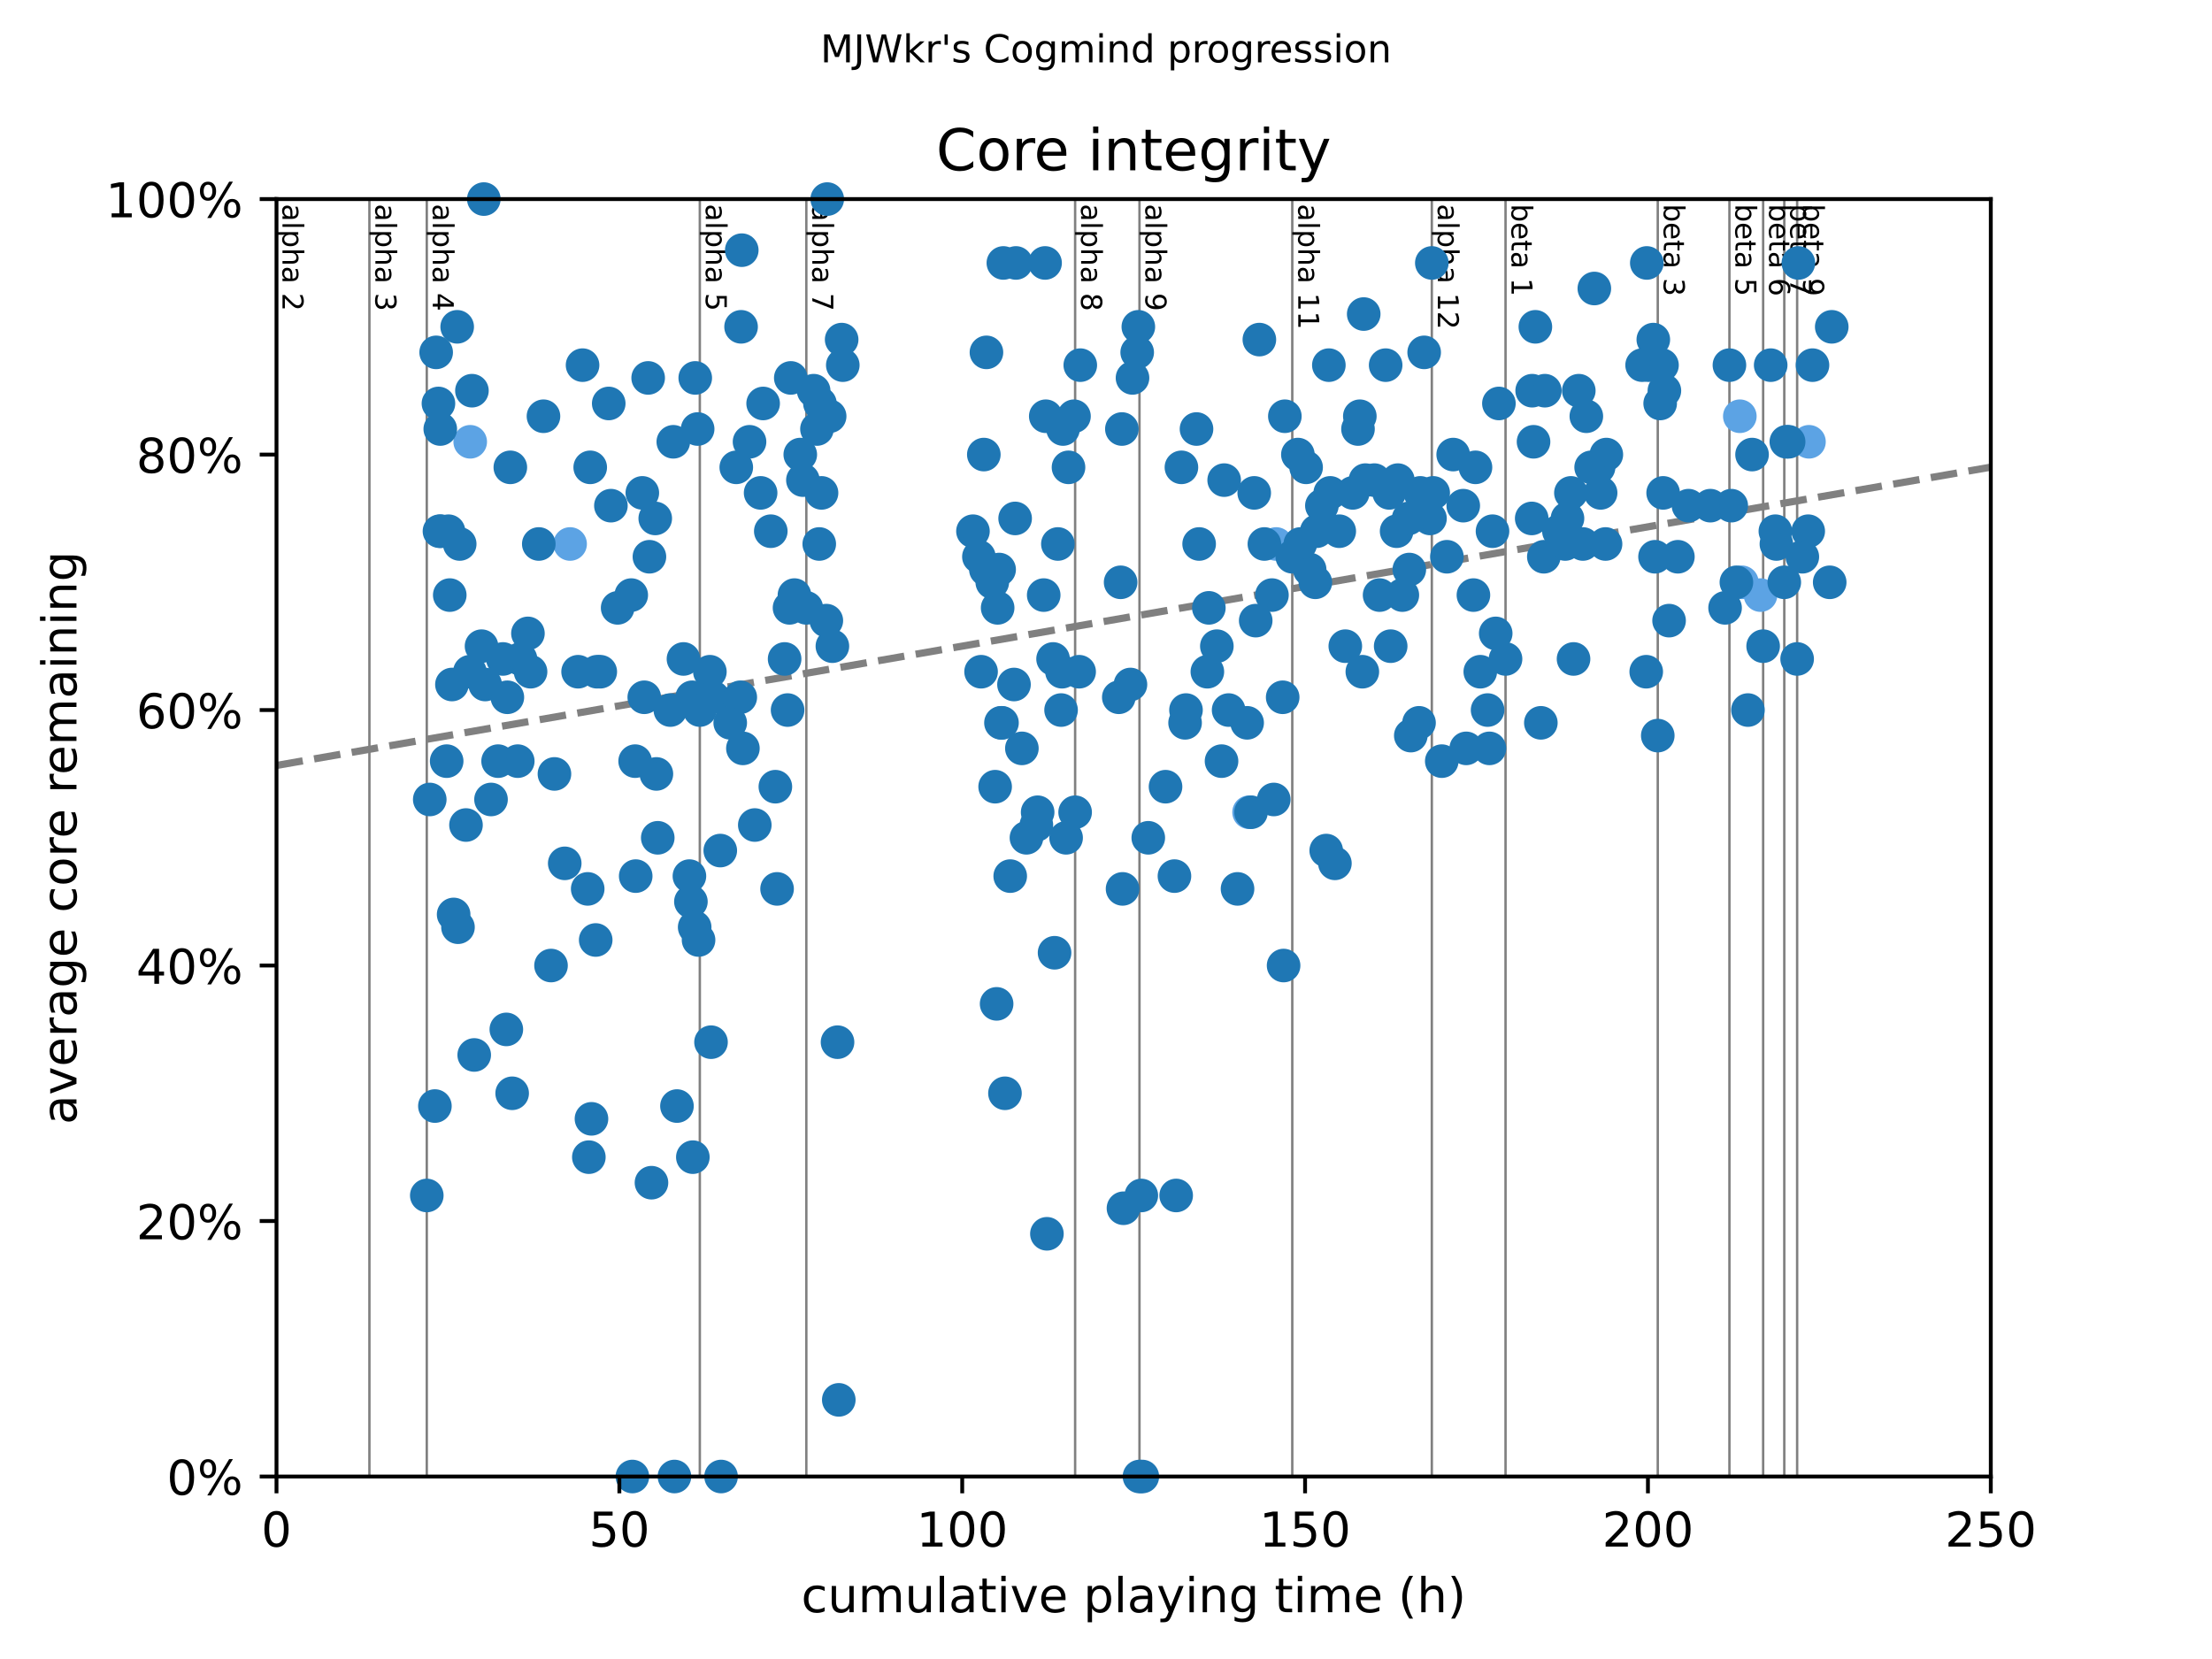<?xml version="1.0" encoding="utf-8" standalone="no"?>
<!DOCTYPE svg PUBLIC "-//W3C//DTD SVG 1.1//EN"
  "http://www.w3.org/Graphics/SVG/1.1/DTD/svg11.dtd">
<!-- Created with matplotlib (https://matplotlib.org/) -->
<svg height="345.6pt" version="1.1" viewBox="0 0 460.8 345.6" width="460.8pt" xmlns="http://www.w3.org/2000/svg" xmlns:xlink="http://www.w3.org/1999/xlink">
 <defs>
  <style type="text/css">
*{stroke-linecap:butt;stroke-linejoin:round;}
  </style>
 </defs>
 <g id="figure_1">
  <g id="patch_1">
   <path d="M 0 345.6 
L 460.8 345.6 
L 460.8 0 
L 0 0 
z
" style="fill:#ffffff;"/>
  </g>
  <g id="axes_1">
   <g id="patch_2">
    <path d="M 57.6 307.584 
L 414.72 307.584 
L 414.72 41.472 
L 57.6 41.472 
z
" style="fill:#ffffff;"/>
   </g>
   <g id="line2d_1">
    <path clip-path="url(#p9584085339)" d="M 57.6 159.456 
L 414.72 97.314 
" style="fill:none;stroke:#808080;stroke-dasharray:5.55,2.4;stroke-dashoffset:0;stroke-width:1.5;"/>
   </g>
   <g id="line2d_2">
    <path clip-path="url(#p9584085339)" d="M 76.956 307.584 
L 76.956 41.472 
" style="fill:none;stroke:#808080;stroke-linecap:square;stroke-width:0.5;"/>
   </g>
   <g id="line2d_3">
    <path clip-path="url(#p9584085339)" d="M 88.908 307.584 
L 88.908 41.472 
" style="fill:none;stroke:#808080;stroke-linecap:square;stroke-width:0.5;"/>
   </g>
   <g id="line2d_4">
    <path clip-path="url(#p9584085339)" d="M 145.785 307.584 
L 145.785 41.472 
" style="fill:none;stroke:#808080;stroke-linecap:square;stroke-width:0.5;"/>
   </g>
   <g id="line2d_5">
    <path clip-path="url(#p9584085339)" d="M 167.974 307.584 
L 167.974 41.472 
" style="fill:none;stroke:#808080;stroke-linecap:square;stroke-width:0.5;"/>
   </g>
   <g id="line2d_6">
    <path clip-path="url(#p9584085339)" d="M 223.97 307.584 
L 223.97 41.472 
" style="fill:none;stroke:#808080;stroke-linecap:square;stroke-width:0.5;"/>
   </g>
   <g id="line2d_7">
    <path clip-path="url(#p9584085339)" d="M 237.374 307.584 
L 237.374 41.472 
" style="fill:none;stroke:#808080;stroke-linecap:square;stroke-width:0.5;"/>
   </g>
   <g id="line2d_8">
    <path clip-path="url(#p9584085339)" d="M 269.206 307.584 
L 269.206 41.472 
" style="fill:none;stroke:#808080;stroke-linecap:square;stroke-width:0.5;"/>
   </g>
   <g id="line2d_9">
    <path clip-path="url(#p9584085339)" d="M 298.275 307.584 
L 298.275 41.472 
" style="fill:none;stroke:#808080;stroke-linecap:square;stroke-width:0.5;"/>
   </g>
   <g id="line2d_10">
    <path clip-path="url(#p9584085339)" d="M 313.631 307.584 
L 313.631 41.472 
" style="fill:none;stroke:#808080;stroke-linecap:square;stroke-width:0.5;"/>
   </g>
   <g id="line2d_11">
    <path clip-path="url(#p9584085339)" d="M 345.343 307.584 
L 345.343 41.472 
" style="fill:none;stroke:#808080;stroke-linecap:square;stroke-width:0.5;"/>
   </g>
   <g id="line2d_12">
    <path clip-path="url(#p9584085339)" d="M 360.271 307.584 
L 360.271 41.472 
" style="fill:none;stroke:#808080;stroke-linecap:square;stroke-width:0.5;"/>
   </g>
   <g id="line2d_13">
    <path clip-path="url(#p9584085339)" d="M 367.294 307.584 
L 367.294 41.472 
" style="fill:none;stroke:#808080;stroke-linecap:square;stroke-width:0.5;"/>
   </g>
   <g id="line2d_14">
    <path clip-path="url(#p9584085339)" d="M 371.699 307.584 
L 371.699 41.472 
" style="fill:none;stroke:#808080;stroke-linecap:square;stroke-width:0.5;"/>
   </g>
   <g id="line2d_15">
    <path clip-path="url(#p9584085339)" d="M 374.377 307.584 
L 374.377 41.472 
" style="fill:none;stroke:#808080;stroke-linecap:square;stroke-width:0.5;"/>
   </g>
   <g id="text_1">
    <!-- alpha 2 -->
    <defs>
     <path d="M 34.281 27.484 
Q 23.391 27.484 19.188 25 
Q 14.984 22.516 14.984 16.5 
Q 14.984 11.719 18.141 8.906 
Q 21.297 6.109 26.703 6.109 
Q 34.188 6.109 38.703 11.406 
Q 43.219 16.703 43.219 25.484 
L 43.219 27.484 
z
M 52.203 31.203 
L 52.203 0 
L 43.219 0 
L 43.219 8.297 
Q 40.141 3.328 35.547 0.953 
Q 30.953 -1.422 24.312 -1.422 
Q 15.922 -1.422 10.953 3.297 
Q 6 8.016 6 15.922 
Q 6 25.141 12.172 29.828 
Q 18.359 34.516 30.609 34.516 
L 43.219 34.516 
L 43.219 35.406 
Q 43.219 41.609 39.141 45 
Q 35.062 48.391 27.688 48.391 
Q 23 48.391 18.547 47.266 
Q 14.109 46.141 10.016 43.891 
L 10.016 52.203 
Q 14.938 54.109 19.578 55.047 
Q 24.219 56 28.609 56 
Q 40.484 56 46.344 49.844 
Q 52.203 43.703 52.203 31.203 
z
" id="DejaVuSans-97"/>
     <path d="M 9.422 75.984 
L 18.406 75.984 
L 18.406 0 
L 9.422 0 
z
" id="DejaVuSans-108"/>
     <path d="M 18.109 8.203 
L 18.109 -20.797 
L 9.078 -20.797 
L 9.078 54.688 
L 18.109 54.688 
L 18.109 46.391 
Q 20.953 51.266 25.266 53.625 
Q 29.594 56 35.594 56 
Q 45.562 56 51.781 48.094 
Q 58.016 40.188 58.016 27.297 
Q 58.016 14.406 51.781 6.484 
Q 45.562 -1.422 35.594 -1.422 
Q 29.594 -1.422 25.266 0.953 
Q 20.953 3.328 18.109 8.203 
z
M 48.688 27.297 
Q 48.688 37.203 44.609 42.844 
Q 40.531 48.484 33.406 48.484 
Q 26.266 48.484 22.188 42.844 
Q 18.109 37.203 18.109 27.297 
Q 18.109 17.391 22.188 11.75 
Q 26.266 6.109 33.406 6.109 
Q 40.531 6.109 44.609 11.75 
Q 48.688 17.391 48.688 27.297 
z
" id="DejaVuSans-112"/>
     <path d="M 54.891 33.016 
L 54.891 0 
L 45.906 0 
L 45.906 32.719 
Q 45.906 40.484 42.875 44.328 
Q 39.844 48.188 33.797 48.188 
Q 26.516 48.188 22.312 43.547 
Q 18.109 38.922 18.109 30.906 
L 18.109 0 
L 9.078 0 
L 9.078 75.984 
L 18.109 75.984 
L 18.109 46.188 
Q 21.344 51.125 25.703 53.562 
Q 30.078 56 35.797 56 
Q 45.219 56 50.047 50.172 
Q 54.891 44.344 54.891 33.016 
z
" id="DejaVuSans-104"/>
     <path id="DejaVuSans-32"/>
     <path d="M 19.188 8.297 
L 53.609 8.297 
L 53.609 0 
L 7.328 0 
L 7.328 8.297 
Q 12.938 14.109 22.625 23.891 
Q 32.328 33.688 34.812 36.531 
Q 39.547 41.844 41.422 45.531 
Q 43.312 49.219 43.312 52.781 
Q 43.312 58.594 39.234 62.25 
Q 35.156 65.922 28.609 65.922 
Q 23.969 65.922 18.812 64.312 
Q 13.672 62.703 7.812 59.422 
L 7.812 69.391 
Q 13.766 71.781 18.938 73 
Q 24.125 74.219 28.422 74.219 
Q 39.75 74.219 46.484 68.547 
Q 53.219 62.891 53.219 53.422 
Q 53.219 48.922 51.531 44.891 
Q 49.859 40.875 45.406 35.406 
Q 44.188 33.984 37.641 27.219 
Q 31.109 20.453 19.188 8.297 
z
" id="DejaVuSans-50"/>
    </defs>
    <g transform="translate(58.848 42.472)rotate(-270)scale(0.06 -0.06)">
     <use xlink:href="#DejaVuSans-97"/>
     <use x="61.279" xlink:href="#DejaVuSans-108"/>
     <use x="89.062" xlink:href="#DejaVuSans-112"/>
     <use x="152.539" xlink:href="#DejaVuSans-104"/>
     <use x="215.918" xlink:href="#DejaVuSans-97"/>
     <use x="277.197" xlink:href="#DejaVuSans-32"/>
     <use x="308.984" xlink:href="#DejaVuSans-50"/>
    </g>
   </g>
   <g id="text_2">
    <!-- alpha 3 -->
    <defs>
     <path d="M 40.578 39.312 
Q 47.656 37.797 51.625 33 
Q 55.609 28.219 55.609 21.188 
Q 55.609 10.406 48.188 4.484 
Q 40.766 -1.422 27.094 -1.422 
Q 22.516 -1.422 17.656 -0.516 
Q 12.797 0.391 7.625 2.203 
L 7.625 11.719 
Q 11.719 9.328 16.594 8.109 
Q 21.484 6.891 26.812 6.891 
Q 36.078 6.891 40.938 10.547 
Q 45.797 14.203 45.797 21.188 
Q 45.797 27.641 41.281 31.266 
Q 36.766 34.906 28.719 34.906 
L 20.219 34.906 
L 20.219 43.016 
L 29.109 43.016 
Q 36.375 43.016 40.234 45.922 
Q 44.094 48.828 44.094 54.297 
Q 44.094 59.906 40.109 62.906 
Q 36.141 65.922 28.719 65.922 
Q 24.656 65.922 20.016 65.031 
Q 15.375 64.156 9.812 62.312 
L 9.812 71.094 
Q 15.438 72.656 20.344 73.438 
Q 25.25 74.219 29.594 74.219 
Q 40.828 74.219 47.359 69.109 
Q 53.906 64.016 53.906 55.328 
Q 53.906 49.266 50.438 45.094 
Q 46.969 40.922 40.578 39.312 
z
" id="DejaVuSans-51"/>
    </defs>
    <g transform="translate(78.204 42.472)rotate(-270)scale(0.06 -0.06)">
     <use xlink:href="#DejaVuSans-97"/>
     <use x="61.279" xlink:href="#DejaVuSans-108"/>
     <use x="89.062" xlink:href="#DejaVuSans-112"/>
     <use x="152.539" xlink:href="#DejaVuSans-104"/>
     <use x="215.918" xlink:href="#DejaVuSans-97"/>
     <use x="277.197" xlink:href="#DejaVuSans-32"/>
     <use x="308.984" xlink:href="#DejaVuSans-51"/>
    </g>
   </g>
   <g id="text_3">
    <!-- alpha 4 -->
    <defs>
     <path d="M 37.797 64.312 
L 12.891 25.391 
L 37.797 25.391 
z
M 35.203 72.906 
L 47.609 72.906 
L 47.609 25.391 
L 58.016 25.391 
L 58.016 17.188 
L 47.609 17.188 
L 47.609 0 
L 37.797 0 
L 37.797 17.188 
L 4.891 17.188 
L 4.891 26.703 
z
" id="DejaVuSans-52"/>
    </defs>
    <g transform="translate(90.155 42.472)rotate(-270)scale(0.06 -0.06)">
     <use xlink:href="#DejaVuSans-97"/>
     <use x="61.279" xlink:href="#DejaVuSans-108"/>
     <use x="89.062" xlink:href="#DejaVuSans-112"/>
     <use x="152.539" xlink:href="#DejaVuSans-104"/>
     <use x="215.918" xlink:href="#DejaVuSans-97"/>
     <use x="277.197" xlink:href="#DejaVuSans-32"/>
     <use x="308.984" xlink:href="#DejaVuSans-52"/>
    </g>
   </g>
   <g id="text_4">
    <!-- alpha 5 -->
    <defs>
     <path d="M 10.797 72.906 
L 49.516 72.906 
L 49.516 64.594 
L 19.828 64.594 
L 19.828 46.734 
Q 21.969 47.469 24.109 47.828 
Q 26.266 48.188 28.422 48.188 
Q 40.625 48.188 47.75 41.5 
Q 54.891 34.812 54.891 23.391 
Q 54.891 11.625 47.562 5.094 
Q 40.234 -1.422 26.906 -1.422 
Q 22.312 -1.422 17.547 -0.641 
Q 12.797 0.141 7.719 1.703 
L 7.719 11.625 
Q 12.109 9.234 16.797 8.062 
Q 21.484 6.891 26.703 6.891 
Q 35.156 6.891 40.078 11.328 
Q 45.016 15.766 45.016 23.391 
Q 45.016 31 40.078 35.438 
Q 35.156 39.891 26.703 39.891 
Q 22.75 39.891 18.812 39.016 
Q 14.891 38.141 10.797 36.281 
z
" id="DejaVuSans-53"/>
    </defs>
    <g transform="translate(147.033 42.472)rotate(-270)scale(0.06 -0.06)">
     <use xlink:href="#DejaVuSans-97"/>
     <use x="61.279" xlink:href="#DejaVuSans-108"/>
     <use x="89.062" xlink:href="#DejaVuSans-112"/>
     <use x="152.539" xlink:href="#DejaVuSans-104"/>
     <use x="215.918" xlink:href="#DejaVuSans-97"/>
     <use x="277.197" xlink:href="#DejaVuSans-32"/>
     <use x="308.984" xlink:href="#DejaVuSans-53"/>
    </g>
   </g>
   <g id="text_5">
    <!-- alpha 7 -->
    <defs>
     <path d="M 8.203 72.906 
L 55.078 72.906 
L 55.078 68.703 
L 28.609 0 
L 18.312 0 
L 43.219 64.594 
L 8.203 64.594 
z
" id="DejaVuSans-55"/>
    </defs>
    <g transform="translate(169.222 42.472)rotate(-270)scale(0.06 -0.06)">
     <use xlink:href="#DejaVuSans-97"/>
     <use x="61.279" xlink:href="#DejaVuSans-108"/>
     <use x="89.062" xlink:href="#DejaVuSans-112"/>
     <use x="152.539" xlink:href="#DejaVuSans-104"/>
     <use x="215.918" xlink:href="#DejaVuSans-97"/>
     <use x="277.197" xlink:href="#DejaVuSans-32"/>
     <use x="308.984" xlink:href="#DejaVuSans-55"/>
    </g>
   </g>
   <g id="text_6">
    <!-- alpha 8 -->
    <defs>
     <path d="M 31.781 34.625 
Q 24.75 34.625 20.719 30.859 
Q 16.703 27.094 16.703 20.516 
Q 16.703 13.922 20.719 10.156 
Q 24.75 6.391 31.781 6.391 
Q 38.812 6.391 42.859 10.172 
Q 46.922 13.969 46.922 20.516 
Q 46.922 27.094 42.891 30.859 
Q 38.875 34.625 31.781 34.625 
z
M 21.922 38.812 
Q 15.578 40.375 12.031 44.719 
Q 8.5 49.078 8.5 55.328 
Q 8.5 64.062 14.719 69.141 
Q 20.953 74.219 31.781 74.219 
Q 42.672 74.219 48.875 69.141 
Q 55.078 64.062 55.078 55.328 
Q 55.078 49.078 51.531 44.719 
Q 48 40.375 41.703 38.812 
Q 48.828 37.156 52.797 32.312 
Q 56.781 27.484 56.781 20.516 
Q 56.781 9.906 50.312 4.234 
Q 43.844 -1.422 31.781 -1.422 
Q 19.734 -1.422 13.25 4.234 
Q 6.781 9.906 6.781 20.516 
Q 6.781 27.484 10.781 32.312 
Q 14.797 37.156 21.922 38.812 
z
M 18.312 54.391 
Q 18.312 48.734 21.844 45.562 
Q 25.391 42.391 31.781 42.391 
Q 38.141 42.391 41.719 45.562 
Q 45.312 48.734 45.312 54.391 
Q 45.312 60.062 41.719 63.234 
Q 38.141 66.406 31.781 66.406 
Q 25.391 66.406 21.844 63.234 
Q 18.312 60.062 18.312 54.391 
z
" id="DejaVuSans-56"/>
    </defs>
    <g transform="translate(225.218 42.472)rotate(-270)scale(0.06 -0.06)">
     <use xlink:href="#DejaVuSans-97"/>
     <use x="61.279" xlink:href="#DejaVuSans-108"/>
     <use x="89.062" xlink:href="#DejaVuSans-112"/>
     <use x="152.539" xlink:href="#DejaVuSans-104"/>
     <use x="215.918" xlink:href="#DejaVuSans-97"/>
     <use x="277.197" xlink:href="#DejaVuSans-32"/>
     <use x="308.984" xlink:href="#DejaVuSans-56"/>
    </g>
   </g>
   <g id="text_7">
    <!-- alpha 9 -->
    <defs>
     <path d="M 10.984 1.516 
L 10.984 10.5 
Q 14.703 8.734 18.5 7.812 
Q 22.312 6.891 25.984 6.891 
Q 35.75 6.891 40.891 13.453 
Q 46.047 20.016 46.781 33.406 
Q 43.953 29.203 39.594 26.953 
Q 35.25 24.703 29.984 24.703 
Q 19.047 24.703 12.672 31.312 
Q 6.297 37.938 6.297 49.422 
Q 6.297 60.641 12.938 67.422 
Q 19.578 74.219 30.609 74.219 
Q 43.266 74.219 49.922 64.516 
Q 56.594 54.828 56.594 36.375 
Q 56.594 19.141 48.406 8.859 
Q 40.234 -1.422 26.422 -1.422 
Q 22.703 -1.422 18.891 -0.688 
Q 15.094 0.047 10.984 1.516 
z
M 30.609 32.422 
Q 37.25 32.422 41.125 36.953 
Q 45.016 41.5 45.016 49.422 
Q 45.016 57.281 41.125 61.844 
Q 37.25 66.406 30.609 66.406 
Q 23.969 66.406 20.094 61.844 
Q 16.219 57.281 16.219 49.422 
Q 16.219 41.5 20.094 36.953 
Q 23.969 32.422 30.609 32.422 
z
" id="DejaVuSans-57"/>
    </defs>
    <g transform="translate(238.622 42.472)rotate(-270)scale(0.06 -0.06)">
     <use xlink:href="#DejaVuSans-97"/>
     <use x="61.279" xlink:href="#DejaVuSans-108"/>
     <use x="89.062" xlink:href="#DejaVuSans-112"/>
     <use x="152.539" xlink:href="#DejaVuSans-104"/>
     <use x="215.918" xlink:href="#DejaVuSans-97"/>
     <use x="277.197" xlink:href="#DejaVuSans-32"/>
     <use x="308.984" xlink:href="#DejaVuSans-57"/>
    </g>
   </g>
   <g id="text_8">
    <!-- alpha 11 -->
    <defs>
     <path d="M 12.406 8.297 
L 28.516 8.297 
L 28.516 63.922 
L 10.984 60.406 
L 10.984 69.391 
L 28.422 72.906 
L 38.281 72.906 
L 38.281 8.297 
L 54.391 8.297 
L 54.391 0 
L 12.406 0 
z
" id="DejaVuSans-49"/>
    </defs>
    <g transform="translate(270.453 42.472)rotate(-270)scale(0.06 -0.06)">
     <use xlink:href="#DejaVuSans-97"/>
     <use x="61.279" xlink:href="#DejaVuSans-108"/>
     <use x="89.062" xlink:href="#DejaVuSans-112"/>
     <use x="152.539" xlink:href="#DejaVuSans-104"/>
     <use x="215.918" xlink:href="#DejaVuSans-97"/>
     <use x="277.197" xlink:href="#DejaVuSans-32"/>
     <use x="308.984" xlink:href="#DejaVuSans-49"/>
     <use x="372.607" xlink:href="#DejaVuSans-49"/>
    </g>
   </g>
   <g id="text_9">
    <!-- alpha 12 -->
    <g transform="translate(299.523 42.472)rotate(-270)scale(0.06 -0.06)">
     <use xlink:href="#DejaVuSans-97"/>
     <use x="61.279" xlink:href="#DejaVuSans-108"/>
     <use x="89.062" xlink:href="#DejaVuSans-112"/>
     <use x="152.539" xlink:href="#DejaVuSans-104"/>
     <use x="215.918" xlink:href="#DejaVuSans-97"/>
     <use x="277.197" xlink:href="#DejaVuSans-32"/>
     <use x="308.984" xlink:href="#DejaVuSans-49"/>
     <use x="372.607" xlink:href="#DejaVuSans-50"/>
    </g>
   </g>
   <g id="text_10">
    <!-- beta 1 -->
    <defs>
     <path d="M 48.688 27.297 
Q 48.688 37.203 44.609 42.844 
Q 40.531 48.484 33.406 48.484 
Q 26.266 48.484 22.188 42.844 
Q 18.109 37.203 18.109 27.297 
Q 18.109 17.391 22.188 11.75 
Q 26.266 6.109 33.406 6.109 
Q 40.531 6.109 44.609 11.75 
Q 48.688 17.391 48.688 27.297 
z
M 18.109 46.391 
Q 20.953 51.266 25.266 53.625 
Q 29.594 56 35.594 56 
Q 45.562 56 51.781 48.094 
Q 58.016 40.188 58.016 27.297 
Q 58.016 14.406 51.781 6.484 
Q 45.562 -1.422 35.594 -1.422 
Q 29.594 -1.422 25.266 0.953 
Q 20.953 3.328 18.109 8.203 
L 18.109 0 
L 9.078 0 
L 9.078 75.984 
L 18.109 75.984 
z
" id="DejaVuSans-98"/>
     <path d="M 56.203 29.594 
L 56.203 25.203 
L 14.891 25.203 
Q 15.484 15.922 20.484 11.062 
Q 25.484 6.203 34.422 6.203 
Q 39.594 6.203 44.453 7.469 
Q 49.312 8.734 54.109 11.281 
L 54.109 2.781 
Q 49.266 0.734 44.188 -0.344 
Q 39.109 -1.422 33.891 -1.422 
Q 20.797 -1.422 13.156 6.188 
Q 5.516 13.812 5.516 26.812 
Q 5.516 40.234 12.766 48.109 
Q 20.016 56 32.328 56 
Q 43.359 56 49.781 48.891 
Q 56.203 41.797 56.203 29.594 
z
M 47.219 32.234 
Q 47.125 39.594 43.094 43.984 
Q 39.062 48.391 32.422 48.391 
Q 24.906 48.391 20.391 44.141 
Q 15.875 39.891 15.188 32.172 
z
" id="DejaVuSans-101"/>
     <path d="M 18.312 70.219 
L 18.312 54.688 
L 36.812 54.688 
L 36.812 47.703 
L 18.312 47.703 
L 18.312 18.016 
Q 18.312 11.328 20.141 9.422 
Q 21.969 7.516 27.594 7.516 
L 36.812 7.516 
L 36.812 0 
L 27.594 0 
Q 17.188 0 13.234 3.875 
Q 9.281 7.766 9.281 18.016 
L 9.281 47.703 
L 2.688 47.703 
L 2.688 54.688 
L 9.281 54.688 
L 9.281 70.219 
z
" id="DejaVuSans-116"/>
    </defs>
    <g transform="translate(314.879 42.472)rotate(-270)scale(0.06 -0.06)">
     <use xlink:href="#DejaVuSans-98"/>
     <use x="63.477" xlink:href="#DejaVuSans-101"/>
     <use x="125" xlink:href="#DejaVuSans-116"/>
     <use x="164.209" xlink:href="#DejaVuSans-97"/>
     <use x="225.488" xlink:href="#DejaVuSans-32"/>
     <use x="257.275" xlink:href="#DejaVuSans-49"/>
    </g>
   </g>
   <g id="text_11">
    <!-- beta 3 -->
    <g transform="translate(346.591 42.472)rotate(-270)scale(0.06 -0.06)">
     <use xlink:href="#DejaVuSans-98"/>
     <use x="63.477" xlink:href="#DejaVuSans-101"/>
     <use x="125" xlink:href="#DejaVuSans-116"/>
     <use x="164.209" xlink:href="#DejaVuSans-97"/>
     <use x="225.488" xlink:href="#DejaVuSans-32"/>
     <use x="257.275" xlink:href="#DejaVuSans-51"/>
    </g>
   </g>
   <g id="text_12">
    <!-- beta 5 -->
    <g transform="translate(361.519 42.472)rotate(-270)scale(0.06 -0.06)">
     <use xlink:href="#DejaVuSans-98"/>
     <use x="63.477" xlink:href="#DejaVuSans-101"/>
     <use x="125" xlink:href="#DejaVuSans-116"/>
     <use x="164.209" xlink:href="#DejaVuSans-97"/>
     <use x="225.488" xlink:href="#DejaVuSans-32"/>
     <use x="257.275" xlink:href="#DejaVuSans-53"/>
    </g>
   </g>
   <g id="text_13">
    <!-- beta 6 -->
    <defs>
     <path d="M 33.016 40.375 
Q 26.375 40.375 22.484 35.828 
Q 18.609 31.297 18.609 23.391 
Q 18.609 15.531 22.484 10.953 
Q 26.375 6.391 33.016 6.391 
Q 39.656 6.391 43.531 10.953 
Q 47.406 15.531 47.406 23.391 
Q 47.406 31.297 43.531 35.828 
Q 39.656 40.375 33.016 40.375 
z
M 52.594 71.297 
L 52.594 62.312 
Q 48.875 64.062 45.094 64.984 
Q 41.312 65.922 37.594 65.922 
Q 27.828 65.922 22.672 59.328 
Q 17.531 52.734 16.797 39.406 
Q 19.672 43.656 24.016 45.922 
Q 28.375 48.188 33.594 48.188 
Q 44.578 48.188 50.953 41.516 
Q 57.328 34.859 57.328 23.391 
Q 57.328 12.156 50.688 5.359 
Q 44.047 -1.422 33.016 -1.422 
Q 20.359 -1.422 13.672 8.266 
Q 6.984 17.969 6.984 36.375 
Q 6.984 53.656 15.188 63.938 
Q 23.391 74.219 37.203 74.219 
Q 40.922 74.219 44.703 73.484 
Q 48.484 72.75 52.594 71.297 
z
" id="DejaVuSans-54"/>
    </defs>
    <g transform="translate(368.542 42.472)rotate(-270)scale(0.06 -0.06)">
     <use xlink:href="#DejaVuSans-98"/>
     <use x="63.477" xlink:href="#DejaVuSans-101"/>
     <use x="125" xlink:href="#DejaVuSans-116"/>
     <use x="164.209" xlink:href="#DejaVuSans-97"/>
     <use x="225.488" xlink:href="#DejaVuSans-32"/>
     <use x="257.275" xlink:href="#DejaVuSans-54"/>
    </g>
   </g>
   <g id="text_14">
    <!-- beta 7 -->
    <g transform="translate(372.947 42.472)rotate(-270)scale(0.06 -0.06)">
     <use xlink:href="#DejaVuSans-98"/>
     <use x="63.477" xlink:href="#DejaVuSans-101"/>
     <use x="125" xlink:href="#DejaVuSans-116"/>
     <use x="164.209" xlink:href="#DejaVuSans-97"/>
     <use x="225.488" xlink:href="#DejaVuSans-32"/>
     <use x="257.275" xlink:href="#DejaVuSans-55"/>
    </g>
   </g>
   <g id="text_15">
    <!-- beta 9 -->
    <g transform="translate(375.625 42.472)rotate(-270)scale(0.06 -0.06)">
     <use xlink:href="#DejaVuSans-98"/>
     <use x="63.477" xlink:href="#DejaVuSans-101"/>
     <use x="125" xlink:href="#DejaVuSans-116"/>
     <use x="164.209" xlink:href="#DejaVuSans-97"/>
     <use x="225.488" xlink:href="#DejaVuSans-32"/>
     <use x="257.275" xlink:href="#DejaVuSans-57"/>
    </g>
   </g>
   <g id="PathCollection_1">
    <defs>
     <path d="M 0 3 
C 0.796 3 1.559 2.684 2.121 2.121 
C 2.684 1.559 3 0.796 3 0 
C 3 -0.796 2.684 -1.559 2.121 -2.121 
C 1.559 -2.684 0.796 -3 0 -3 
C -0.796 -3 -1.559 -2.684 -2.121 -2.121 
C -2.684 -1.559 -3 -0.796 -3 0 
C -3 0.796 -2.684 1.559 -2.121 2.121 
C -1.559 2.684 -0.796 3 0 3 
z
" id="m1fe2383457" style="stroke:#5ca3e4;"/>
    </defs>
    <g>
     <use style="fill:#5ca3e4;stroke:#5ca3e4;" x="97.955" xlink:href="#m1fe2383457" y="92.033"/>
     <use style="fill:#5ca3e4;stroke:#5ca3e4;" x="118.763" xlink:href="#m1fe2383457" y="113.322"/>
     <use style="fill:#5ca3e4;stroke:#5ca3e4;" x="260.206" xlink:href="#m1fe2383457" y="169.206"/>
     <use style="fill:#5ca3e4;stroke:#5ca3e4;" x="265.849" xlink:href="#m1fe2383457" y="113.322"/>
     <use style="fill:#5ca3e4;stroke:#5ca3e4;" x="362.438" xlink:href="#m1fe2383457" y="86.711"/>
     <use style="fill:#5ca3e4;stroke:#5ca3e4;" x="362.866" xlink:href="#m1fe2383457" y="121.306"/>
     <use style="fill:#5ca3e4;stroke:#5ca3e4;" x="366.747" xlink:href="#m1fe2383457" y="123.967"/>
     <use style="fill:#5ca3e4;stroke:#5ca3e4;" x="376.841" xlink:href="#m1fe2383457" y="92.033"/>
    </g>
   </g>
   <g id="PathCollection_2">
    <defs>
     <path d="M 0 3 
C 0.796 3 1.559 2.684 2.121 2.121 
C 2.684 1.559 3 0.796 3 0 
C 3 -0.796 2.684 -1.559 2.121 -2.121 
C 1.559 -2.684 0.796 -3 0 -3 
C -0.796 -3 -1.559 -2.684 -2.121 -2.121 
C -2.684 -1.559 -3 -0.796 -3 0 
C -3 0.796 -2.684 1.559 -2.121 2.121 
C -1.559 2.684 -0.796 3 0 3 
z
" id="m472a5eb2de" style="stroke:#1f77b4;"/>
    </defs>
    <g>
     <use style="fill:#1f77b4;stroke:#1f77b4;" x="88.908" xlink:href="#m472a5eb2de" y="249.039"/>
     <use style="fill:#1f77b4;stroke:#1f77b4;" x="89.527" xlink:href="#m472a5eb2de" y="166.545"/>
     <use style="fill:#1f77b4;stroke:#1f77b4;" x="90.598" xlink:href="#m472a5eb2de" y="230.412"/>
     <use style="fill:#1f77b4;stroke:#1f77b4;" x="90.86" xlink:href="#m472a5eb2de" y="73.405"/>
     <use style="fill:#1f77b4;stroke:#1f77b4;" x="91.336" xlink:href="#m472a5eb2de" y="84.05"/>
     <use style="fill:#1f77b4;stroke:#1f77b4;" x="91.55" xlink:href="#m472a5eb2de" y="110.661"/>
     <use style="fill:#1f77b4;stroke:#1f77b4;" x="91.717" xlink:href="#m472a5eb2de" y="89.372"/>
     <use style="fill:#1f77b4;stroke:#1f77b4;" x="91.86" xlink:href="#m472a5eb2de" y="110.661"/>
     <use style="fill:#1f77b4;stroke:#1f77b4;" x="93.05" xlink:href="#m472a5eb2de" y="158.561"/>
     <use style="fill:#1f77b4;stroke:#1f77b4;" x="93.431" xlink:href="#m472a5eb2de" y="110.661"/>
     <use style="fill:#1f77b4;stroke:#1f77b4;" x="93.693" xlink:href="#m472a5eb2de" y="123.967"/>
     <use style="fill:#1f77b4;stroke:#1f77b4;" x="94.145" xlink:href="#m472a5eb2de" y="142.595"/>
     <use style="fill:#1f77b4;stroke:#1f77b4;" x="94.502" xlink:href="#m472a5eb2de" y="190.495"/>
     <use style="fill:#1f77b4;stroke:#1f77b4;" x="95.24" xlink:href="#m472a5eb2de" y="68.083"/>
     <use style="fill:#1f77b4;stroke:#1f77b4;" x="95.407" xlink:href="#m472a5eb2de" y="193.156"/>
     <use style="fill:#1f77b4;stroke:#1f77b4;" x="95.764" xlink:href="#m472a5eb2de" y="113.322"/>
     <use style="fill:#1f77b4;stroke:#1f77b4;" x="97.074" xlink:href="#m472a5eb2de" y="171.867"/>
     <use style="fill:#1f77b4;stroke:#1f77b4;" x="97.883" xlink:href="#m472a5eb2de" y="139.933"/>
     <use style="fill:#1f77b4;stroke:#1f77b4;" x="98.312" xlink:href="#m472a5eb2de" y="81.389"/>
     <use style="fill:#1f77b4;stroke:#1f77b4;" x="98.788" xlink:href="#m472a5eb2de" y="219.767"/>
     <use style="fill:#1f77b4;stroke:#1f77b4;" x="100.312" xlink:href="#m472a5eb2de" y="134.611"/>
     <use style="fill:#1f77b4;stroke:#1f77b4;" x="100.788" xlink:href="#m472a5eb2de" y="41.472"/>
     <use style="fill:#1f77b4;stroke:#1f77b4;" x="101.073" xlink:href="#m472a5eb2de" y="142.595"/>
     <use style="fill:#1f77b4;stroke:#1f77b4;" x="102.288" xlink:href="#m472a5eb2de" y="166.545"/>
     <use style="fill:#1f77b4;stroke:#1f77b4;" x="103.764" xlink:href="#m472a5eb2de" y="158.561"/>
     <use style="fill:#1f77b4;stroke:#1f77b4;" x="104.764" xlink:href="#m472a5eb2de" y="137.272"/>
     <use style="fill:#1f77b4;stroke:#1f77b4;" x="105.478" xlink:href="#m472a5eb2de" y="214.445"/>
     <use style="fill:#1f77b4;stroke:#1f77b4;" x="105.692" xlink:href="#m472a5eb2de" y="145.256"/>
     <use style="fill:#1f77b4;stroke:#1f77b4;" x="106.311" xlink:href="#m472a5eb2de" y="97.356"/>
     <use style="fill:#1f77b4;stroke:#1f77b4;" x="106.692" xlink:href="#m472a5eb2de" y="227.75"/>
     <use style="fill:#1f77b4;stroke:#1f77b4;" x="107.859" xlink:href="#m472a5eb2de" y="158.561"/>
     <use style="fill:#1f77b4;stroke:#1f77b4;" x="108.43" xlink:href="#m472a5eb2de" y="137.272"/>
     <use style="fill:#1f77b4;stroke:#1f77b4;" x="109.978" xlink:href="#m472a5eb2de" y="131.95"/>
     <use style="fill:#1f77b4;stroke:#1f77b4;" x="110.525" xlink:href="#m472a5eb2de" y="139.933"/>
     <use style="fill:#1f77b4;stroke:#1f77b4;" x="112.239" xlink:href="#m472a5eb2de" y="113.322"/>
     <use style="fill:#1f77b4;stroke:#1f77b4;" x="113.215" xlink:href="#m472a5eb2de" y="86.711"/>
     <use style="fill:#1f77b4;stroke:#1f77b4;" x="114.787" xlink:href="#m472a5eb2de" y="201.139"/>
     <use style="fill:#1f77b4;stroke:#1f77b4;" x="115.501" xlink:href="#m472a5eb2de" y="161.222"/>
     <use style="fill:#1f77b4;stroke:#1f77b4;" x="117.644" xlink:href="#m472a5eb2de" y="179.85"/>
     <use style="fill:#1f77b4;stroke:#1f77b4;" x="120.429" xlink:href="#m472a5eb2de" y="139.933"/>
     <use style="fill:#1f77b4;stroke:#1f77b4;" x="121.358" xlink:href="#m472a5eb2de" y="76.067"/>
     <use style="fill:#1f77b4;stroke:#1f77b4;" x="122.429" xlink:href="#m472a5eb2de" y="185.172"/>
     <use style="fill:#1f77b4;stroke:#1f77b4;" x="122.667" xlink:href="#m472a5eb2de" y="241.056"/>
     <use style="fill:#1f77b4;stroke:#1f77b4;" x="122.953" xlink:href="#m472a5eb2de" y="97.356"/>
     <use style="fill:#1f77b4;stroke:#1f77b4;" x="123.215" xlink:href="#m472a5eb2de" y="233.073"/>
     <use style="fill:#1f77b4;stroke:#1f77b4;" x="124.096" xlink:href="#m472a5eb2de" y="195.817"/>
     <use style="fill:#1f77b4;stroke:#1f77b4;" x="124.358" xlink:href="#m472a5eb2de" y="139.933"/>
     <use style="fill:#1f77b4;stroke:#1f77b4;" x="125.048" xlink:href="#m472a5eb2de" y="139.933"/>
     <use style="fill:#1f77b4;stroke:#1f77b4;" x="126.81" xlink:href="#m472a5eb2de" y="84.05"/>
     <use style="fill:#1f77b4;stroke:#1f77b4;" x="127.262" xlink:href="#m472a5eb2de" y="105.339"/>
     <use style="fill:#1f77b4;stroke:#1f77b4;" x="128.667" xlink:href="#m472a5eb2de" y="126.628"/>
     <use style="fill:#1f77b4;stroke:#1f77b4;" x="131.5" xlink:href="#m472a5eb2de" y="123.967"/>
     <use style="fill:#1f77b4;stroke:#1f77b4;" x="131.738" xlink:href="#m472a5eb2de" y="307.584"/>
     <use style="fill:#1f77b4;stroke:#1f77b4;" x="132.31" xlink:href="#m472a5eb2de" y="158.561"/>
     <use style="fill:#1f77b4;stroke:#1f77b4;" x="132.429" xlink:href="#m472a5eb2de" y="182.511"/>
     <use style="fill:#1f77b4;stroke:#1f77b4;" x="133.809" xlink:href="#m472a5eb2de" y="102.678"/>
     <use style="fill:#1f77b4;stroke:#1f77b4;" x="134.214" xlink:href="#m472a5eb2de" y="145.256"/>
     <use style="fill:#1f77b4;stroke:#1f77b4;" x="135.024" xlink:href="#m472a5eb2de" y="78.728"/>
     <use style="fill:#1f77b4;stroke:#1f77b4;" x="135.286" xlink:href="#m472a5eb2de" y="115.983"/>
     <use style="fill:#1f77b4;stroke:#1f77b4;" x="135.714" xlink:href="#m472a5eb2de" y="246.378"/>
     <use style="fill:#1f77b4;stroke:#1f77b4;" x="136.5" xlink:href="#m472a5eb2de" y="108"/>
     <use style="fill:#1f77b4;stroke:#1f77b4;" x="136.738" xlink:href="#m472a5eb2de" y="161.222"/>
     <use style="fill:#1f77b4;stroke:#1f77b4;" x="137.023" xlink:href="#m472a5eb2de" y="174.528"/>
     <use style="fill:#1f77b4;stroke:#1f77b4;" x="139.642" xlink:href="#m472a5eb2de" y="147.917"/>
     <use style="fill:#1f77b4;stroke:#1f77b4;" x="140.261" xlink:href="#m472a5eb2de" y="92.033"/>
     <use style="fill:#1f77b4;stroke:#1f77b4;" x="140.499" xlink:href="#m472a5eb2de" y="307.584"/>
     <use style="fill:#1f77b4;stroke:#1f77b4;" x="141.023" xlink:href="#m472a5eb2de" y="230.412"/>
     <use style="fill:#1f77b4;stroke:#1f77b4;" x="142.38" xlink:href="#m472a5eb2de" y="137.272"/>
     <use style="fill:#1f77b4;stroke:#1f77b4;" x="143.618" xlink:href="#m472a5eb2de" y="182.511"/>
     <use style="fill:#1f77b4;stroke:#1f77b4;" x="143.928" xlink:href="#m472a5eb2de" y="187.834"/>
     <use style="fill:#1f77b4;stroke:#1f77b4;" x="144.19" xlink:href="#m472a5eb2de" y="145.256"/>
     <use style="fill:#1f77b4;stroke:#1f77b4;" x="144.333" xlink:href="#m472a5eb2de" y="241.056"/>
     <use style="fill:#1f77b4;stroke:#1f77b4;" x="144.713" xlink:href="#m472a5eb2de" y="193.156"/>
     <use style="fill:#1f77b4;stroke:#1f77b4;" x="144.833" xlink:href="#m472a5eb2de" y="78.728"/>
     <use style="fill:#1f77b4;stroke:#1f77b4;" x="145.332" xlink:href="#m472a5eb2de" y="89.372"/>
     <use style="fill:#1f77b4;stroke:#1f77b4;" x="145.523" xlink:href="#m472a5eb2de" y="195.817"/>
     <use style="fill:#1f77b4;stroke:#1f77b4;" x="145.785" xlink:href="#m472a5eb2de" y="147.917"/>
     <use style="fill:#1f77b4;stroke:#1f77b4;" x="147.88" xlink:href="#m472a5eb2de" y="139.933"/>
     <use style="fill:#1f77b4;stroke:#1f77b4;" x="148.118" xlink:href="#m472a5eb2de" y="217.106"/>
     <use style="fill:#1f77b4;stroke:#1f77b4;" x="148.523" xlink:href="#m472a5eb2de" y="145.256"/>
     <use style="fill:#1f77b4;stroke:#1f77b4;" x="150.046" xlink:href="#m472a5eb2de" y="177.189"/>
     <use style="fill:#1f77b4;stroke:#1f77b4;" x="150.213" xlink:href="#m472a5eb2de" y="307.584"/>
     <use style="fill:#1f77b4;stroke:#1f77b4;" x="152.118" xlink:href="#m472a5eb2de" y="150.578"/>
     <use style="fill:#1f77b4;stroke:#1f77b4;" x="153.38" xlink:href="#m472a5eb2de" y="97.356"/>
     <use style="fill:#1f77b4;stroke:#1f77b4;" x="154.213" xlink:href="#m472a5eb2de" y="145.256"/>
     <use style="fill:#1f77b4;stroke:#1f77b4;" x="154.38" xlink:href="#m472a5eb2de" y="68.083"/>
     <use style="fill:#1f77b4;stroke:#1f77b4;" x="154.522" xlink:href="#m472a5eb2de" y="52.116"/>
     <use style="fill:#1f77b4;stroke:#1f77b4;" x="154.76" xlink:href="#m472a5eb2de" y="155.9"/>
     <use style="fill:#1f77b4;stroke:#1f77b4;" x="156.141" xlink:href="#m472a5eb2de" y="92.033"/>
     <use style="fill:#1f77b4;stroke:#1f77b4;" x="157.236" xlink:href="#m472a5eb2de" y="171.867"/>
     <use style="fill:#1f77b4;stroke:#1f77b4;" x="158.451" xlink:href="#m472a5eb2de" y="102.678"/>
     <use style="fill:#1f77b4;stroke:#1f77b4;" x="158.974" xlink:href="#m472a5eb2de" y="84.05"/>
     <use style="fill:#1f77b4;stroke:#1f77b4;" x="160.57" xlink:href="#m472a5eb2de" y="110.661"/>
     <use style="fill:#1f77b4;stroke:#1f77b4;" x="161.522" xlink:href="#m472a5eb2de" y="163.884"/>
     <use style="fill:#1f77b4;stroke:#1f77b4;" x="161.879" xlink:href="#m472a5eb2de" y="185.172"/>
     <use style="fill:#1f77b4;stroke:#1f77b4;" x="163.45" xlink:href="#m472a5eb2de" y="137.272"/>
     <use style="fill:#1f77b4;stroke:#1f77b4;" x="164.069" xlink:href="#m472a5eb2de" y="147.917"/>
     <use style="fill:#1f77b4;stroke:#1f77b4;" x="164.474" xlink:href="#m472a5eb2de" y="126.628"/>
     <use style="fill:#1f77b4;stroke:#1f77b4;" x="164.736" xlink:href="#m472a5eb2de" y="78.728"/>
     <use style="fill:#1f77b4;stroke:#1f77b4;" x="165.498" xlink:href="#m472a5eb2de" y="123.967"/>
     <use style="fill:#1f77b4;stroke:#1f77b4;" x="166.712" xlink:href="#m472a5eb2de" y="94.694"/>
     <use style="fill:#1f77b4;stroke:#1f77b4;" x="167.26" xlink:href="#m472a5eb2de" y="100.017"/>
     <use style="fill:#1f77b4;stroke:#1f77b4;" x="167.974" xlink:href="#m472a5eb2de" y="126.628"/>
     <use style="fill:#1f77b4;stroke:#1f77b4;" x="169.498" xlink:href="#m472a5eb2de" y="81.389"/>
     <use style="fill:#1f77b4;stroke:#1f77b4;" x="170.188" xlink:href="#m472a5eb2de" y="89.372"/>
     <use style="fill:#1f77b4;stroke:#1f77b4;" x="170.664" xlink:href="#m472a5eb2de" y="113.322"/>
     <use style="fill:#1f77b4;stroke:#1f77b4;" x="170.807" xlink:href="#m472a5eb2de" y="84.05"/>
     <use style="fill:#1f77b4;stroke:#1f77b4;" x="171.14" xlink:href="#m472a5eb2de" y="102.678"/>
     <use style="fill:#1f77b4;stroke:#1f77b4;" x="172.14" xlink:href="#m472a5eb2de" y="129.289"/>
     <use style="fill:#1f77b4;stroke:#1f77b4;" x="172.331" xlink:href="#m472a5eb2de" y="41.472"/>
     <use style="fill:#1f77b4;stroke:#1f77b4;" x="172.831" xlink:href="#m472a5eb2de" y="86.711"/>
     <use style="fill:#1f77b4;stroke:#1f77b4;" x="173.402" xlink:href="#m472a5eb2de" y="134.611"/>
     <use style="fill:#1f77b4;stroke:#1f77b4;" x="174.473" xlink:href="#m472a5eb2de" y="217.106"/>
     <use style="fill:#1f77b4;stroke:#1f77b4;" x="174.735" xlink:href="#m472a5eb2de" y="291.617"/>
     <use style="fill:#1f77b4;stroke:#1f77b4;" x="175.331" xlink:href="#m472a5eb2de" y="70.744"/>
     <use style="fill:#1f77b4;stroke:#1f77b4;" x="175.569" xlink:href="#m472a5eb2de" y="76.067"/>
     <use style="fill:#1f77b4;stroke:#1f77b4;" x="202.686" xlink:href="#m472a5eb2de" y="110.661"/>
     <use style="fill:#1f77b4;stroke:#1f77b4;" x="203.924" xlink:href="#m472a5eb2de" y="115.983"/>
     <use style="fill:#1f77b4;stroke:#1f77b4;" x="204.376" xlink:href="#m472a5eb2de" y="139.933"/>
     <use style="fill:#1f77b4;stroke:#1f77b4;" x="204.948" xlink:href="#m472a5eb2de" y="94.694"/>
     <use style="fill:#1f77b4;stroke:#1f77b4;" x="205.376" xlink:href="#m472a5eb2de" y="118.644"/>
     <use style="fill:#1f77b4;stroke:#1f77b4;" x="205.495" xlink:href="#m472a5eb2de" y="73.405"/>
     <use style="fill:#1f77b4;stroke:#1f77b4;" x="206.71" xlink:href="#m472a5eb2de" y="121.306"/>
     <use style="fill:#1f77b4;stroke:#1f77b4;" x="207.305" xlink:href="#m472a5eb2de" y="163.884"/>
     <use style="fill:#1f77b4;stroke:#1f77b4;" x="207.614" xlink:href="#m472a5eb2de" y="209.123"/>
     <use style="fill:#1f77b4;stroke:#1f77b4;" x="207.828" xlink:href="#m472a5eb2de" y="126.628"/>
     <use style="fill:#1f77b4;stroke:#1f77b4;" x="208.138" xlink:href="#m472a5eb2de" y="118.644"/>
     <use style="fill:#1f77b4;stroke:#1f77b4;" x="208.519" xlink:href="#m472a5eb2de" y="150.578"/>
     <use style="fill:#1f77b4;stroke:#1f77b4;" x="208.733" xlink:href="#m472a5eb2de" y="150.578"/>
     <use style="fill:#1f77b4;stroke:#1f77b4;" x="209.019" xlink:href="#m472a5eb2de" y="54.778"/>
     <use style="fill:#1f77b4;stroke:#1f77b4;" x="209.352" xlink:href="#m472a5eb2de" y="227.75"/>
     <use style="fill:#1f77b4;stroke:#1f77b4;" x="210.447" xlink:href="#m472a5eb2de" y="182.511"/>
     <use style="fill:#1f77b4;stroke:#1f77b4;" x="211.233" xlink:href="#m472a5eb2de" y="142.595"/>
     <use style="fill:#1f77b4;stroke:#1f77b4;" x="211.471" xlink:href="#m472a5eb2de" y="108"/>
     <use style="fill:#1f77b4;stroke:#1f77b4;" x="211.638" xlink:href="#m472a5eb2de" y="54.778"/>
     <use style="fill:#1f77b4;stroke:#1f77b4;" x="212.876" xlink:href="#m472a5eb2de" y="155.9"/>
     <use style="fill:#1f77b4;stroke:#1f77b4;" x="213.828" xlink:href="#m472a5eb2de" y="174.528"/>
     <use style="fill:#1f77b4;stroke:#1f77b4;" x="215.899" xlink:href="#m472a5eb2de" y="171.867"/>
     <use style="fill:#1f77b4;stroke:#1f77b4;" x="216.161" xlink:href="#m472a5eb2de" y="169.206"/>
     <use style="fill:#1f77b4;stroke:#1f77b4;" x="217.423" xlink:href="#m472a5eb2de" y="123.967"/>
     <use style="fill:#1f77b4;stroke:#1f77b4;" x="217.709" xlink:href="#m472a5eb2de" y="54.778"/>
     <use style="fill:#1f77b4;stroke:#1f77b4;" x="217.852" xlink:href="#m472a5eb2de" y="86.711"/>
     <use style="fill:#1f77b4;stroke:#1f77b4;" x="218.09" xlink:href="#m472a5eb2de" y="257.023"/>
     <use style="fill:#1f77b4;stroke:#1f77b4;" x="219.375" xlink:href="#m472a5eb2de" y="137.272"/>
     <use style="fill:#1f77b4;stroke:#1f77b4;" x="219.685" xlink:href="#m472a5eb2de" y="198.478"/>
     <use style="fill:#1f77b4;stroke:#1f77b4;" x="220.375" xlink:href="#m472a5eb2de" y="113.322"/>
     <use style="fill:#1f77b4;stroke:#1f77b4;" x="221.042" xlink:href="#m472a5eb2de" y="147.917"/>
     <use style="fill:#1f77b4;stroke:#1f77b4;" x="221.232" xlink:href="#m472a5eb2de" y="139.933"/>
     <use style="fill:#1f77b4;stroke:#1f77b4;" x="221.447" xlink:href="#m472a5eb2de" y="89.372"/>
     <use style="fill:#1f77b4;stroke:#1f77b4;" x="222.089" xlink:href="#m472a5eb2de" y="174.528"/>
     <use style="fill:#1f77b4;stroke:#1f77b4;" x="222.589" xlink:href="#m472a5eb2de" y="97.356"/>
     <use style="fill:#1f77b4;stroke:#1f77b4;" x="223.732" xlink:href="#m472a5eb2de" y="86.711"/>
     <use style="fill:#1f77b4;stroke:#1f77b4;" x="223.97" xlink:href="#m472a5eb2de" y="169.206"/>
     <use style="fill:#1f77b4;stroke:#1f77b4;" x="224.804" xlink:href="#m472a5eb2de" y="139.933"/>
     <use style="fill:#1f77b4;stroke:#1f77b4;" x="225.042" xlink:href="#m472a5eb2de" y="76.067"/>
     <use style="fill:#1f77b4;stroke:#1f77b4;" x="233.065" xlink:href="#m472a5eb2de" y="145.256"/>
     <use style="fill:#1f77b4;stroke:#1f77b4;" x="233.446" xlink:href="#m472a5eb2de" y="121.306"/>
     <use style="fill:#1f77b4;stroke:#1f77b4;" x="233.708" xlink:href="#m472a5eb2de" y="89.372"/>
     <use style="fill:#1f77b4;stroke:#1f77b4;" x="233.851" xlink:href="#m472a5eb2de" y="185.172"/>
     <use style="fill:#1f77b4;stroke:#1f77b4;" x="234.041" xlink:href="#m472a5eb2de" y="251.7"/>
     <use style="fill:#1f77b4;stroke:#1f77b4;" x="235.493" xlink:href="#m472a5eb2de" y="142.595"/>
     <use style="fill:#1f77b4;stroke:#1f77b4;" x="235.922" xlink:href="#m472a5eb2de" y="78.728"/>
     <use style="fill:#1f77b4;stroke:#1f77b4;" x="236.898" xlink:href="#m472a5eb2de" y="73.405"/>
     <use style="fill:#1f77b4;stroke:#1f77b4;" x="237.136" xlink:href="#m472a5eb2de" y="68.083"/>
     <use style="fill:#1f77b4;stroke:#1f77b4;" x="237.374" xlink:href="#m472a5eb2de" y="307.584"/>
     <use style="fill:#1f77b4;stroke:#1f77b4;" x="237.755" xlink:href="#m472a5eb2de" y="249.039"/>
     <use style="fill:#1f77b4;stroke:#1f77b4;" x="237.969" xlink:href="#m472a5eb2de" y="307.584"/>
     <use style="fill:#1f77b4;stroke:#1f77b4;" x="239.207" xlink:href="#m472a5eb2de" y="174.528"/>
     <use style="fill:#1f77b4;stroke:#1f77b4;" x="242.802" xlink:href="#m472a5eb2de" y="163.884"/>
     <use style="fill:#1f77b4;stroke:#1f77b4;" x="244.659" xlink:href="#m472a5eb2de" y="182.511"/>
     <use style="fill:#1f77b4;stroke:#1f77b4;" x="245.017" xlink:href="#m472a5eb2de" y="249.039"/>
     <use style="fill:#1f77b4;stroke:#1f77b4;" x="246.112" xlink:href="#m472a5eb2de" y="97.356"/>
     <use style="fill:#1f77b4;stroke:#1f77b4;" x="246.874" xlink:href="#m472a5eb2de" y="150.578"/>
     <use style="fill:#1f77b4;stroke:#1f77b4;" x="247.064" xlink:href="#m472a5eb2de" y="147.917"/>
     <use style="fill:#1f77b4;stroke:#1f77b4;" x="249.254" xlink:href="#m472a5eb2de" y="89.372"/>
     <use style="fill:#1f77b4;stroke:#1f77b4;" x="249.802" xlink:href="#m472a5eb2de" y="113.322"/>
     <use style="fill:#1f77b4;stroke:#1f77b4;" x="251.516" xlink:href="#m472a5eb2de" y="139.933"/>
     <use style="fill:#1f77b4;stroke:#1f77b4;" x="251.826" xlink:href="#m472a5eb2de" y="126.628"/>
     <use style="fill:#1f77b4;stroke:#1f77b4;" x="253.492" xlink:href="#m472a5eb2de" y="134.611"/>
     <use style="fill:#1f77b4;stroke:#1f77b4;" x="254.468" xlink:href="#m472a5eb2de" y="158.561"/>
     <use style="fill:#1f77b4;stroke:#1f77b4;" x="255.016" xlink:href="#m472a5eb2de" y="100.017"/>
     <use style="fill:#1f77b4;stroke:#1f77b4;" x="255.944" xlink:href="#m472a5eb2de" y="147.917"/>
     <use style="fill:#1f77b4;stroke:#1f77b4;" x="257.801" xlink:href="#m472a5eb2de" y="185.172"/>
     <use style="fill:#1f77b4;stroke:#1f77b4;" x="259.801" xlink:href="#m472a5eb2de" y="150.578"/>
     <use style="fill:#1f77b4;stroke:#1f77b4;" x="260.611" xlink:href="#m472a5eb2de" y="169.206"/>
     <use style="fill:#1f77b4;stroke:#1f77b4;" x="261.277" xlink:href="#m472a5eb2de" y="102.678"/>
     <use style="fill:#1f77b4;stroke:#1f77b4;" x="261.587" xlink:href="#m472a5eb2de" y="129.289"/>
     <use style="fill:#1f77b4;stroke:#1f77b4;" x="262.349" xlink:href="#m472a5eb2de" y="70.744"/>
     <use style="fill:#1f77b4;stroke:#1f77b4;" x="263.396" xlink:href="#m472a5eb2de" y="113.322"/>
     <use style="fill:#1f77b4;stroke:#1f77b4;" x="264.968" xlink:href="#m472a5eb2de" y="123.967"/>
     <use style="fill:#1f77b4;stroke:#1f77b4;" x="265.349" xlink:href="#m472a5eb2de" y="166.545"/>
     <use style="fill:#1f77b4;stroke:#1f77b4;" x="267.206" xlink:href="#m472a5eb2de" y="145.256"/>
     <use style="fill:#1f77b4;stroke:#1f77b4;" x="267.396" xlink:href="#m472a5eb2de" y="201.139"/>
     <use style="fill:#1f77b4;stroke:#1f77b4;" x="267.658" xlink:href="#m472a5eb2de" y="86.711"/>
     <use style="fill:#1f77b4;stroke:#1f77b4;" x="269.206" xlink:href="#m472a5eb2de" y="115.983"/>
     <use style="fill:#1f77b4;stroke:#1f77b4;" x="270.372" xlink:href="#m472a5eb2de" y="94.694"/>
     <use style="fill:#1f77b4;stroke:#1f77b4;" x="270.872" xlink:href="#m472a5eb2de" y="113.322"/>
     <use style="fill:#1f77b4;stroke:#1f77b4;" x="272.086" xlink:href="#m472a5eb2de" y="97.356"/>
     <use style="fill:#1f77b4;stroke:#1f77b4;" x="272.824" xlink:href="#m472a5eb2de" y="118.644"/>
     <use style="fill:#1f77b4;stroke:#1f77b4;" x="274.015" xlink:href="#m472a5eb2de" y="121.306"/>
     <use style="fill:#1f77b4;stroke:#1f77b4;" x="274.3" xlink:href="#m472a5eb2de" y="110.661"/>
     <use style="fill:#1f77b4;stroke:#1f77b4;" x="275.372" xlink:href="#m472a5eb2de" y="105.339"/>
     <use style="fill:#1f77b4;stroke:#1f77b4;" x="276.276" xlink:href="#m472a5eb2de" y="177.189"/>
     <use style="fill:#1f77b4;stroke:#1f77b4;" x="276.824" xlink:href="#m472a5eb2de" y="76.067"/>
     <use style="fill:#1f77b4;stroke:#1f77b4;" x="277.11" xlink:href="#m472a5eb2de" y="102.678"/>
     <use style="fill:#1f77b4;stroke:#1f77b4;" x="278.086" xlink:href="#m472a5eb2de" y="179.85"/>
     <use style="fill:#1f77b4;stroke:#1f77b4;" x="278.991" xlink:href="#m472a5eb2de" y="110.661"/>
     <use style="fill:#1f77b4;stroke:#1f77b4;" x="280.252" xlink:href="#m472a5eb2de" y="134.611"/>
     <use style="fill:#1f77b4;stroke:#1f77b4;" x="281.8" xlink:href="#m472a5eb2de" y="102.678"/>
     <use style="fill:#1f77b4;stroke:#1f77b4;" x="282.895" xlink:href="#m472a5eb2de" y="89.372"/>
     <use style="fill:#1f77b4;stroke:#1f77b4;" x="283.276" xlink:href="#m472a5eb2de" y="86.711"/>
     <use style="fill:#1f77b4;stroke:#1f77b4;" x="283.8" xlink:href="#m472a5eb2de" y="139.933"/>
     <use style="fill:#1f77b4;stroke:#1f77b4;" x="284.086" xlink:href="#m472a5eb2de" y="65.422"/>
     <use style="fill:#1f77b4;stroke:#1f77b4;" x="284.443" xlink:href="#m472a5eb2de" y="100.017"/>
     <use style="fill:#1f77b4;stroke:#1f77b4;" x="286.3" xlink:href="#m472a5eb2de" y="100.017"/>
     <use style="fill:#1f77b4;stroke:#1f77b4;" x="287.395" xlink:href="#m472a5eb2de" y="123.967"/>
     <use style="fill:#1f77b4;stroke:#1f77b4;" x="288.657" xlink:href="#m472a5eb2de" y="76.067"/>
     <use style="fill:#1f77b4;stroke:#1f77b4;" x="289.395" xlink:href="#m472a5eb2de" y="102.678"/>
     <use style="fill:#1f77b4;stroke:#1f77b4;" x="289.704" xlink:href="#m472a5eb2de" y="134.611"/>
     <use style="fill:#1f77b4;stroke:#1f77b4;" x="290.942" xlink:href="#m472a5eb2de" y="110.661"/>
     <use style="fill:#1f77b4;stroke:#1f77b4;" x="291.204" xlink:href="#m472a5eb2de" y="100.017"/>
     <use style="fill:#1f77b4;stroke:#1f77b4;" x="292.133" xlink:href="#m472a5eb2de" y="123.967"/>
     <use style="fill:#1f77b4;stroke:#1f77b4;" x="293.442" xlink:href="#m472a5eb2de" y="108"/>
     <use style="fill:#1f77b4;stroke:#1f77b4;" x="293.585" xlink:href="#m472a5eb2de" y="118.644"/>
     <use style="fill:#1f77b4;stroke:#1f77b4;" x="293.894" xlink:href="#m472a5eb2de" y="153.239"/>
     <use style="fill:#1f77b4;stroke:#1f77b4;" x="295.609" xlink:href="#m472a5eb2de" y="150.578"/>
     <use style="fill:#1f77b4;stroke:#1f77b4;" x="295.87" xlink:href="#m472a5eb2de" y="102.678"/>
     <use style="fill:#1f77b4;stroke:#1f77b4;" x="296.68" xlink:href="#m472a5eb2de" y="73.405"/>
     <use style="fill:#1f77b4;stroke:#1f77b4;" x="297.894" xlink:href="#m472a5eb2de" y="108"/>
     <use style="fill:#1f77b4;stroke:#1f77b4;" x="298.275" xlink:href="#m472a5eb2de" y="54.778"/>
     <use style="fill:#1f77b4;stroke:#1f77b4;" x="298.561" xlink:href="#m472a5eb2de" y="102.678"/>
     <use style="fill:#1f77b4;stroke:#1f77b4;" x="300.346" xlink:href="#m472a5eb2de" y="158.561"/>
     <use style="fill:#1f77b4;stroke:#1f77b4;" x="301.418" xlink:href="#m472a5eb2de" y="115.983"/>
     <use style="fill:#1f77b4;stroke:#1f77b4;" x="302.727" xlink:href="#m472a5eb2de" y="94.694"/>
     <use style="fill:#1f77b4;stroke:#1f77b4;" x="304.822" xlink:href="#m472a5eb2de" y="105.339"/>
     <use style="fill:#1f77b4;stroke:#1f77b4;" x="305.441" xlink:href="#m472a5eb2de" y="155.9"/>
     <use style="fill:#1f77b4;stroke:#1f77b4;" x="306.941" xlink:href="#m472a5eb2de" y="123.967"/>
     <use style="fill:#1f77b4;stroke:#1f77b4;" x="307.37" xlink:href="#m472a5eb2de" y="97.356"/>
     <use style="fill:#1f77b4;stroke:#1f77b4;" x="308.37" xlink:href="#m472a5eb2de" y="139.933"/>
     <use style="fill:#1f77b4;stroke:#1f77b4;" x="309.893" xlink:href="#m472a5eb2de" y="147.917"/>
     <use style="fill:#1f77b4;stroke:#1f77b4;" x="310.274" xlink:href="#m472a5eb2de" y="155.9"/>
     <use style="fill:#1f77b4;stroke:#1f77b4;" x="310.917" xlink:href="#m472a5eb2de" y="110.661"/>
     <use style="fill:#1f77b4;stroke:#1f77b4;" x="311.584" xlink:href="#m472a5eb2de" y="131.95"/>
     <use style="fill:#1f77b4;stroke:#1f77b4;" x="312.25" xlink:href="#m472a5eb2de" y="84.05"/>
     <use style="fill:#1f77b4;stroke:#1f77b4;" x="313.631" xlink:href="#m472a5eb2de" y="137.272"/>
     <use style="fill:#1f77b4;stroke:#1f77b4;" x="319.083" xlink:href="#m472a5eb2de" y="108"/>
     <use style="fill:#1f77b4;stroke:#1f77b4;" x="319.178" xlink:href="#m472a5eb2de" y="81.389"/>
     <use style="fill:#1f77b4;stroke:#1f77b4;" x="319.464" xlink:href="#m472a5eb2de" y="92.033"/>
     <use style="fill:#1f77b4;stroke:#1f77b4;" x="319.845" xlink:href="#m472a5eb2de" y="68.083"/>
     <use style="fill:#1f77b4;stroke:#1f77b4;" x="320.988" xlink:href="#m472a5eb2de" y="150.578"/>
     <use style="fill:#1f77b4;stroke:#1f77b4;" x="321.607" xlink:href="#m472a5eb2de" y="115.983"/>
     <use style="fill:#1f77b4;stroke:#1f77b4;" x="321.821" xlink:href="#m472a5eb2de" y="81.389"/>
     <use style="fill:#1f77b4;stroke:#1f77b4;" x="324.75" xlink:href="#m472a5eb2de" y="110.661"/>
     <use style="fill:#1f77b4;stroke:#1f77b4;" x="326.059" xlink:href="#m472a5eb2de" y="113.322"/>
     <use style="fill:#1f77b4;stroke:#1f77b4;" x="326.535" xlink:href="#m472a5eb2de" y="108"/>
     <use style="fill:#1f77b4;stroke:#1f77b4;" x="327.249" xlink:href="#m472a5eb2de" y="102.678"/>
     <use style="fill:#1f77b4;stroke:#1f77b4;" x="327.797" xlink:href="#m472a5eb2de" y="137.272"/>
     <use style="fill:#1f77b4;stroke:#1f77b4;" x="328.892" xlink:href="#m472a5eb2de" y="81.389"/>
     <use style="fill:#1f77b4;stroke:#1f77b4;" x="329.749" xlink:href="#m472a5eb2de" y="113.322"/>
     <use style="fill:#1f77b4;stroke:#1f77b4;" x="330.463" xlink:href="#m472a5eb2de" y="86.711"/>
     <use style="fill:#1f77b4;stroke:#1f77b4;" x="331.463" xlink:href="#m472a5eb2de" y="97.356"/>
     <use style="fill:#1f77b4;stroke:#1f77b4;" x="332.13" xlink:href="#m472a5eb2de" y="60.1"/>
     <use style="fill:#1f77b4;stroke:#1f77b4;" x="333.011" xlink:href="#m472a5eb2de" y="97.356"/>
     <use style="fill:#1f77b4;stroke:#1f77b4;" x="333.439" xlink:href="#m472a5eb2de" y="102.678"/>
     <use style="fill:#1f77b4;stroke:#1f77b4;" x="334.463" xlink:href="#m472a5eb2de" y="113.322"/>
     <use style="fill:#1f77b4;stroke:#1f77b4;" x="334.63" xlink:href="#m472a5eb2de" y="94.694"/>
     <use style="fill:#1f77b4;stroke:#1f77b4;" x="342.082" xlink:href="#m472a5eb2de" y="76.067"/>
     <use style="fill:#1f77b4;stroke:#1f77b4;" x="342.939" xlink:href="#m472a5eb2de" y="139.933"/>
     <use style="fill:#1f77b4;stroke:#1f77b4;" x="343.058" xlink:href="#m472a5eb2de" y="54.778"/>
     <use style="fill:#1f77b4;stroke:#1f77b4;" x="343.415" xlink:href="#m472a5eb2de" y="76.067"/>
     <use style="fill:#1f77b4;stroke:#1f77b4;" x="344.415" xlink:href="#m472a5eb2de" y="70.744"/>
     <use style="fill:#1f77b4;stroke:#1f77b4;" x="344.772" xlink:href="#m472a5eb2de" y="115.983"/>
     <use style="fill:#1f77b4;stroke:#1f77b4;" x="345.343" xlink:href="#m472a5eb2de" y="153.239"/>
     <use style="fill:#1f77b4;stroke:#1f77b4;" x="345.843" xlink:href="#m472a5eb2de" y="84.05"/>
     <use style="fill:#1f77b4;stroke:#1f77b4;" x="346.224" xlink:href="#m472a5eb2de" y="76.067"/>
     <use style="fill:#1f77b4;stroke:#1f77b4;" x="346.462" xlink:href="#m472a5eb2de" y="102.678"/>
     <use style="fill:#1f77b4;stroke:#1f77b4;" x="346.724" xlink:href="#m472a5eb2de" y="81.389"/>
     <use style="fill:#1f77b4;stroke:#1f77b4;" x="347.7" xlink:href="#m472a5eb2de" y="129.289"/>
     <use style="fill:#1f77b4;stroke:#1f77b4;" x="349.534" xlink:href="#m472a5eb2de" y="115.983"/>
     <use style="fill:#1f77b4;stroke:#1f77b4;" x="351.748" xlink:href="#m472a5eb2de" y="105.339"/>
     <use style="fill:#1f77b4;stroke:#1f77b4;" x="356.295" xlink:href="#m472a5eb2de" y="105.339"/>
     <use style="fill:#1f77b4;stroke:#1f77b4;" x="359.366" xlink:href="#m472a5eb2de" y="126.628"/>
     <use style="fill:#1f77b4;stroke:#1f77b4;" x="360.271" xlink:href="#m472a5eb2de" y="76.067"/>
     <use style="fill:#1f77b4;stroke:#1f77b4;" x="360.652" xlink:href="#m472a5eb2de" y="105.339"/>
     <use style="fill:#1f77b4;stroke:#1f77b4;" x="361.723" xlink:href="#m472a5eb2de" y="121.306"/>
     <use style="fill:#1f77b4;stroke:#1f77b4;" x="364.128" xlink:href="#m472a5eb2de" y="147.917"/>
     <use style="fill:#1f77b4;stroke:#1f77b4;" x="364.985" xlink:href="#m472a5eb2de" y="94.694"/>
     <use style="fill:#1f77b4;stroke:#1f77b4;" x="367.294" xlink:href="#m472a5eb2de" y="134.611"/>
     <use style="fill:#1f77b4;stroke:#1f77b4;" x="368.866" xlink:href="#m472a5eb2de" y="76.067"/>
     <use style="fill:#1f77b4;stroke:#1f77b4;" x="369.842" xlink:href="#m472a5eb2de" y="110.661"/>
     <use style="fill:#1f77b4;stroke:#1f77b4;" x="370.056" xlink:href="#m472a5eb2de" y="113.322"/>
     <use style="fill:#1f77b4;stroke:#1f77b4;" x="371.699" xlink:href="#m472a5eb2de" y="121.306"/>
     <use style="fill:#1f77b4;stroke:#1f77b4;" x="372.127" xlink:href="#m472a5eb2de" y="92.033"/>
     <use style="fill:#1f77b4;stroke:#1f77b4;" x="372.604" xlink:href="#m472a5eb2de" y="92.033"/>
     <use style="fill:#1f77b4;stroke:#1f77b4;" x="374.377" xlink:href="#m472a5eb2de" y="137.272"/>
     <use style="fill:#1f77b4;stroke:#1f77b4;" x="374.636" xlink:href="#m472a5eb2de" y="54.778"/>
     <use style="fill:#1f77b4;stroke:#1f77b4;" x="375.459" xlink:href="#m472a5eb2de" y="115.983"/>
     <use style="fill:#1f77b4;stroke:#1f77b4;" x="376.685" xlink:href="#m472a5eb2de" y="110.661"/>
     <use style="fill:#1f77b4;stroke:#1f77b4;" x="377.574" xlink:href="#m472a5eb2de" y="76.067"/>
     <use style="fill:#1f77b4;stroke:#1f77b4;" x="381.16" xlink:href="#m472a5eb2de" y="121.306"/>
     <use style="fill:#1f77b4;stroke:#1f77b4;" x="381.586" xlink:href="#m472a5eb2de" y="68.083"/>
    </g>
   </g>
   <g id="matplotlib.axis_1">
    <g id="xtick_1">
     <g id="line2d_16">
      <defs>
       <path d="M 0 0 
L 0 3.5 
" id="m5fecc7f871" style="stroke:#000000;stroke-width:0.8;"/>
      </defs>
      <g>
       <use style="stroke:#000000;stroke-width:0.8;" x="57.6" xlink:href="#m5fecc7f871" y="307.584"/>
      </g>
     </g>
     <g id="text_16">
      <!-- 0 -->
      <defs>
       <path d="M 31.781 66.406 
Q 24.172 66.406 20.328 58.906 
Q 16.5 51.422 16.5 36.375 
Q 16.5 21.391 20.328 13.891 
Q 24.172 6.391 31.781 6.391 
Q 39.453 6.391 43.281 13.891 
Q 47.125 21.391 47.125 36.375 
Q 47.125 51.422 43.281 58.906 
Q 39.453 66.406 31.781 66.406 
z
M 31.781 74.219 
Q 44.047 74.219 50.516 64.516 
Q 56.984 54.828 56.984 36.375 
Q 56.984 17.969 50.516 8.266 
Q 44.047 -1.422 31.781 -1.422 
Q 19.531 -1.422 13.062 8.266 
Q 6.594 17.969 6.594 36.375 
Q 6.594 54.828 13.062 64.516 
Q 19.531 74.219 31.781 74.219 
z
" id="DejaVuSans-48"/>
      </defs>
      <g transform="translate(54.419 322.182)scale(0.1 -0.1)">
       <use xlink:href="#DejaVuSans-48"/>
      </g>
     </g>
    </g>
    <g id="xtick_2">
     <g id="line2d_17">
      <g>
       <use style="stroke:#000000;stroke-width:0.8;" x="129.024" xlink:href="#m5fecc7f871" y="307.584"/>
      </g>
     </g>
     <g id="text_17">
      <!-- 50 -->
      <g transform="translate(122.662 322.182)scale(0.1 -0.1)">
       <use xlink:href="#DejaVuSans-53"/>
       <use x="63.623" xlink:href="#DejaVuSans-48"/>
      </g>
     </g>
    </g>
    <g id="xtick_3">
     <g id="line2d_18">
      <g>
       <use style="stroke:#000000;stroke-width:0.8;" x="200.448" xlink:href="#m5fecc7f871" y="307.584"/>
      </g>
     </g>
     <g id="text_18">
      <!-- 100 -->
      <g transform="translate(190.904 322.182)scale(0.1 -0.1)">
       <use xlink:href="#DejaVuSans-49"/>
       <use x="63.623" xlink:href="#DejaVuSans-48"/>
       <use x="127.246" xlink:href="#DejaVuSans-48"/>
      </g>
     </g>
    </g>
    <g id="xtick_4">
     <g id="line2d_19">
      <g>
       <use style="stroke:#000000;stroke-width:0.8;" x="271.872" xlink:href="#m5fecc7f871" y="307.584"/>
      </g>
     </g>
     <g id="text_19">
      <!-- 150 -->
      <g transform="translate(262.328 322.182)scale(0.1 -0.1)">
       <use xlink:href="#DejaVuSans-49"/>
       <use x="63.623" xlink:href="#DejaVuSans-53"/>
       <use x="127.246" xlink:href="#DejaVuSans-48"/>
      </g>
     </g>
    </g>
    <g id="xtick_5">
     <g id="line2d_20">
      <g>
       <use style="stroke:#000000;stroke-width:0.8;" x="343.296" xlink:href="#m5fecc7f871" y="307.584"/>
      </g>
     </g>
     <g id="text_20">
      <!-- 200 -->
      <g transform="translate(333.752 322.182)scale(0.1 -0.1)">
       <use xlink:href="#DejaVuSans-50"/>
       <use x="63.623" xlink:href="#DejaVuSans-48"/>
       <use x="127.246" xlink:href="#DejaVuSans-48"/>
      </g>
     </g>
    </g>
    <g id="xtick_6">
     <g id="line2d_21">
      <g>
       <use style="stroke:#000000;stroke-width:0.8;" x="414.72" xlink:href="#m5fecc7f871" y="307.584"/>
      </g>
     </g>
     <g id="text_21">
      <!-- 250 -->
      <g transform="translate(405.176 322.182)scale(0.1 -0.1)">
       <use xlink:href="#DejaVuSans-50"/>
       <use x="63.623" xlink:href="#DejaVuSans-53"/>
       <use x="127.246" xlink:href="#DejaVuSans-48"/>
      </g>
     </g>
    </g>
    <g id="text_22">
     <!-- cumulative playing time (h) -->
     <defs>
      <path d="M 48.781 52.594 
L 48.781 44.188 
Q 44.969 46.297 41.141 47.344 
Q 37.312 48.391 33.406 48.391 
Q 24.656 48.391 19.812 42.844 
Q 14.984 37.312 14.984 27.297 
Q 14.984 17.281 19.812 11.734 
Q 24.656 6.203 33.406 6.203 
Q 37.312 6.203 41.141 7.25 
Q 44.969 8.297 48.781 10.406 
L 48.781 2.094 
Q 45.016 0.344 40.984 -0.531 
Q 36.969 -1.422 32.422 -1.422 
Q 20.062 -1.422 12.781 6.344 
Q 5.516 14.109 5.516 27.297 
Q 5.516 40.672 12.859 48.328 
Q 20.219 56 33.016 56 
Q 37.156 56 41.109 55.141 
Q 45.062 54.297 48.781 52.594 
z
" id="DejaVuSans-99"/>
      <path d="M 8.5 21.578 
L 8.5 54.688 
L 17.484 54.688 
L 17.484 21.922 
Q 17.484 14.156 20.5 10.266 
Q 23.531 6.391 29.594 6.391 
Q 36.859 6.391 41.078 11.031 
Q 45.312 15.672 45.312 23.688 
L 45.312 54.688 
L 54.297 54.688 
L 54.297 0 
L 45.312 0 
L 45.312 8.406 
Q 42.047 3.422 37.719 1 
Q 33.406 -1.422 27.688 -1.422 
Q 18.266 -1.422 13.375 4.438 
Q 8.5 10.297 8.5 21.578 
z
M 31.109 56 
z
" id="DejaVuSans-117"/>
      <path d="M 52 44.188 
Q 55.375 50.25 60.062 53.125 
Q 64.75 56 71.094 56 
Q 79.641 56 84.281 50.016 
Q 88.922 44.047 88.922 33.016 
L 88.922 0 
L 79.891 0 
L 79.891 32.719 
Q 79.891 40.578 77.094 44.375 
Q 74.312 48.188 68.609 48.188 
Q 61.625 48.188 57.562 43.547 
Q 53.516 38.922 53.516 30.906 
L 53.516 0 
L 44.484 0 
L 44.484 32.719 
Q 44.484 40.625 41.703 44.406 
Q 38.922 48.188 33.109 48.188 
Q 26.219 48.188 22.156 43.531 
Q 18.109 38.875 18.109 30.906 
L 18.109 0 
L 9.078 0 
L 9.078 54.688 
L 18.109 54.688 
L 18.109 46.188 
Q 21.188 51.219 25.484 53.609 
Q 29.781 56 35.688 56 
Q 41.656 56 45.828 52.969 
Q 50 49.953 52 44.188 
z
" id="DejaVuSans-109"/>
      <path d="M 9.422 54.688 
L 18.406 54.688 
L 18.406 0 
L 9.422 0 
z
M 9.422 75.984 
L 18.406 75.984 
L 18.406 64.594 
L 9.422 64.594 
z
" id="DejaVuSans-105"/>
      <path d="M 2.984 54.688 
L 12.5 54.688 
L 29.594 8.797 
L 46.688 54.688 
L 56.203 54.688 
L 35.688 0 
L 23.484 0 
z
" id="DejaVuSans-118"/>
      <path d="M 32.172 -5.078 
Q 28.375 -14.844 24.75 -17.812 
Q 21.141 -20.797 15.094 -20.797 
L 7.906 -20.797 
L 7.906 -13.281 
L 13.188 -13.281 
Q 16.891 -13.281 18.938 -11.516 
Q 21 -9.766 23.484 -3.219 
L 25.094 0.875 
L 2.984 54.688 
L 12.5 54.688 
L 29.594 11.922 
L 46.688 54.688 
L 56.203 54.688 
z
" id="DejaVuSans-121"/>
      <path d="M 54.891 33.016 
L 54.891 0 
L 45.906 0 
L 45.906 32.719 
Q 45.906 40.484 42.875 44.328 
Q 39.844 48.188 33.797 48.188 
Q 26.516 48.188 22.312 43.547 
Q 18.109 38.922 18.109 30.906 
L 18.109 0 
L 9.078 0 
L 9.078 54.688 
L 18.109 54.688 
L 18.109 46.188 
Q 21.344 51.125 25.703 53.562 
Q 30.078 56 35.797 56 
Q 45.219 56 50.047 50.172 
Q 54.891 44.344 54.891 33.016 
z
" id="DejaVuSans-110"/>
      <path d="M 45.406 27.984 
Q 45.406 37.75 41.375 43.109 
Q 37.359 48.484 30.078 48.484 
Q 22.859 48.484 18.828 43.109 
Q 14.797 37.75 14.797 27.984 
Q 14.797 18.266 18.828 12.891 
Q 22.859 7.516 30.078 7.516 
Q 37.359 7.516 41.375 12.891 
Q 45.406 18.266 45.406 27.984 
z
M 54.391 6.781 
Q 54.391 -7.172 48.188 -13.984 
Q 42 -20.797 29.203 -20.797 
Q 24.469 -20.797 20.266 -20.094 
Q 16.062 -19.391 12.109 -17.922 
L 12.109 -9.188 
Q 16.062 -11.328 19.922 -12.344 
Q 23.781 -13.375 27.781 -13.375 
Q 36.625 -13.375 41.016 -8.766 
Q 45.406 -4.156 45.406 5.172 
L 45.406 9.625 
Q 42.625 4.781 38.281 2.391 
Q 33.938 0 27.875 0 
Q 17.828 0 11.672 7.656 
Q 5.516 15.328 5.516 27.984 
Q 5.516 40.672 11.672 48.328 
Q 17.828 56 27.875 56 
Q 33.938 56 38.281 53.609 
Q 42.625 51.219 45.406 46.391 
L 45.406 54.688 
L 54.391 54.688 
z
" id="DejaVuSans-103"/>
      <path d="M 31 75.875 
Q 24.469 64.656 21.281 53.656 
Q 18.109 42.672 18.109 31.391 
Q 18.109 20.125 21.312 9.062 
Q 24.516 -2 31 -13.188 
L 23.188 -13.188 
Q 15.875 -1.703 12.234 9.375 
Q 8.594 20.453 8.594 31.391 
Q 8.594 42.281 12.203 53.312 
Q 15.828 64.359 23.188 75.875 
z
" id="DejaVuSans-40"/>
      <path d="M 8.016 75.875 
L 15.828 75.875 
Q 23.141 64.359 26.781 53.312 
Q 30.422 42.281 30.422 31.391 
Q 30.422 20.453 26.781 9.375 
Q 23.141 -1.703 15.828 -13.188 
L 8.016 -13.188 
Q 14.5 -2 17.703 9.062 
Q 20.906 20.125 20.906 31.391 
Q 20.906 42.672 17.703 53.656 
Q 14.5 64.656 8.016 75.875 
z
" id="DejaVuSans-41"/>
     </defs>
     <g transform="translate(166.912 335.861)scale(0.1 -0.1)">
      <use xlink:href="#DejaVuSans-99"/>
      <use x="54.98" xlink:href="#DejaVuSans-117"/>
      <use x="118.359" xlink:href="#DejaVuSans-109"/>
      <use x="215.771" xlink:href="#DejaVuSans-117"/>
      <use x="279.15" xlink:href="#DejaVuSans-108"/>
      <use x="306.934" xlink:href="#DejaVuSans-97"/>
      <use x="368.213" xlink:href="#DejaVuSans-116"/>
      <use x="407.422" xlink:href="#DejaVuSans-105"/>
      <use x="435.205" xlink:href="#DejaVuSans-118"/>
      <use x="494.385" xlink:href="#DejaVuSans-101"/>
      <use x="555.908" xlink:href="#DejaVuSans-32"/>
      <use x="587.695" xlink:href="#DejaVuSans-112"/>
      <use x="651.172" xlink:href="#DejaVuSans-108"/>
      <use x="678.955" xlink:href="#DejaVuSans-97"/>
      <use x="740.234" xlink:href="#DejaVuSans-121"/>
      <use x="799.414" xlink:href="#DejaVuSans-105"/>
      <use x="827.197" xlink:href="#DejaVuSans-110"/>
      <use x="890.576" xlink:href="#DejaVuSans-103"/>
      <use x="954.053" xlink:href="#DejaVuSans-32"/>
      <use x="985.84" xlink:href="#DejaVuSans-116"/>
      <use x="1025.049" xlink:href="#DejaVuSans-105"/>
      <use x="1052.832" xlink:href="#DejaVuSans-109"/>
      <use x="1150.244" xlink:href="#DejaVuSans-101"/>
      <use x="1211.768" xlink:href="#DejaVuSans-32"/>
      <use x="1243.555" xlink:href="#DejaVuSans-40"/>
      <use x="1282.568" xlink:href="#DejaVuSans-104"/>
      <use x="1345.947" xlink:href="#DejaVuSans-41"/>
     </g>
    </g>
   </g>
   <g id="matplotlib.axis_2">
    <g id="ytick_1">
     <g id="line2d_22">
      <defs>
       <path d="M 0 0 
L -3.5 0 
" id="mff463e36c9" style="stroke:#000000;stroke-width:0.8;"/>
      </defs>
      <g>
       <use style="stroke:#000000;stroke-width:0.8;" x="57.6" xlink:href="#mff463e36c9" y="307.584"/>
      </g>
     </g>
     <g id="text_23">
      <!-- 0% -->
      <defs>
       <path d="M 72.703 32.078 
Q 68.453 32.078 66.031 28.469 
Q 63.625 24.859 63.625 18.406 
Q 63.625 12.062 66.031 8.422 
Q 68.453 4.781 72.703 4.781 
Q 76.859 4.781 79.266 8.422 
Q 81.688 12.062 81.688 18.406 
Q 81.688 24.812 79.266 28.438 
Q 76.859 32.078 72.703 32.078 
z
M 72.703 38.281 
Q 80.422 38.281 84.953 32.906 
Q 89.5 27.547 89.5 18.406 
Q 89.5 9.281 84.938 3.922 
Q 80.375 -1.422 72.703 -1.422 
Q 64.891 -1.422 60.344 3.922 
Q 55.812 9.281 55.812 18.406 
Q 55.812 27.594 60.375 32.938 
Q 64.938 38.281 72.703 38.281 
z
M 22.312 68.016 
Q 18.109 68.016 15.688 64.375 
Q 13.281 60.75 13.281 54.391 
Q 13.281 47.953 15.672 44.328 
Q 18.062 40.719 22.312 40.719 
Q 26.562 40.719 28.969 44.328 
Q 31.391 47.953 31.391 54.391 
Q 31.391 60.688 28.953 64.344 
Q 26.516 68.016 22.312 68.016 
z
M 66.406 74.219 
L 74.219 74.219 
L 28.609 -1.422 
L 20.797 -1.422 
z
M 22.312 74.219 
Q 30.031 74.219 34.609 68.875 
Q 39.203 63.531 39.203 54.391 
Q 39.203 45.172 34.641 39.844 
Q 30.078 34.516 22.312 34.516 
Q 14.547 34.516 10.031 39.859 
Q 5.516 45.219 5.516 54.391 
Q 5.516 63.484 10.047 68.844 
Q 14.594 74.219 22.312 74.219 
z
" id="DejaVuSans-37"/>
      </defs>
      <g transform="translate(34.736 311.383)scale(0.1 -0.1)">
       <use xlink:href="#DejaVuSans-48"/>
       <use x="63.623" xlink:href="#DejaVuSans-37"/>
      </g>
     </g>
    </g>
    <g id="ytick_2">
     <g id="line2d_23">
      <g>
       <use style="stroke:#000000;stroke-width:0.8;" x="57.6" xlink:href="#mff463e36c9" y="254.362"/>
      </g>
     </g>
     <g id="text_24">
      <!-- 20% -->
      <g transform="translate(28.373 258.161)scale(0.1 -0.1)">
       <use xlink:href="#DejaVuSans-50"/>
       <use x="63.623" xlink:href="#DejaVuSans-48"/>
       <use x="127.246" xlink:href="#DejaVuSans-37"/>
      </g>
     </g>
    </g>
    <g id="ytick_3">
     <g id="line2d_24">
      <g>
       <use style="stroke:#000000;stroke-width:0.8;" x="57.6" xlink:href="#mff463e36c9" y="201.139"/>
      </g>
     </g>
     <g id="text_25">
      <!-- 40% -->
      <g transform="translate(28.373 204.938)scale(0.1 -0.1)">
       <use xlink:href="#DejaVuSans-52"/>
       <use x="63.623" xlink:href="#DejaVuSans-48"/>
       <use x="127.246" xlink:href="#DejaVuSans-37"/>
      </g>
     </g>
    </g>
    <g id="ytick_4">
     <g id="line2d_25">
      <g>
       <use style="stroke:#000000;stroke-width:0.8;" x="57.6" xlink:href="#mff463e36c9" y="147.917"/>
      </g>
     </g>
     <g id="text_26">
      <!-- 60% -->
      <g transform="translate(28.373 151.716)scale(0.1 -0.1)">
       <use xlink:href="#DejaVuSans-54"/>
       <use x="63.623" xlink:href="#DejaVuSans-48"/>
       <use x="127.246" xlink:href="#DejaVuSans-37"/>
      </g>
     </g>
    </g>
    <g id="ytick_5">
     <g id="line2d_26">
      <g>
       <use style="stroke:#000000;stroke-width:0.8;" x="57.6" xlink:href="#mff463e36c9" y="94.694"/>
      </g>
     </g>
     <g id="text_27">
      <!-- 80% -->
      <g transform="translate(28.373 98.494)scale(0.1 -0.1)">
       <use xlink:href="#DejaVuSans-56"/>
       <use x="63.623" xlink:href="#DejaVuSans-48"/>
       <use x="127.246" xlink:href="#DejaVuSans-37"/>
      </g>
     </g>
    </g>
    <g id="ytick_6">
     <g id="line2d_27">
      <g>
       <use style="stroke:#000000;stroke-width:0.8;" x="57.6" xlink:href="#mff463e36c9" y="41.472"/>
      </g>
     </g>
     <g id="text_28">
      <!-- 100% -->
      <g transform="translate(22.011 45.271)scale(0.1 -0.1)">
       <use xlink:href="#DejaVuSans-49"/>
       <use x="63.623" xlink:href="#DejaVuSans-48"/>
       <use x="127.246" xlink:href="#DejaVuSans-48"/>
       <use x="190.869" xlink:href="#DejaVuSans-37"/>
      </g>
     </g>
    </g>
    <g id="text_29">
     <!-- average core remaining -->
     <defs>
      <path d="M 41.109 46.297 
Q 39.594 47.172 37.812 47.578 
Q 36.031 48 33.891 48 
Q 26.266 48 22.188 43.047 
Q 18.109 38.094 18.109 28.812 
L 18.109 0 
L 9.078 0 
L 9.078 54.688 
L 18.109 54.688 
L 18.109 46.188 
Q 20.953 51.172 25.484 53.578 
Q 30.031 56 36.531 56 
Q 37.453 56 38.578 55.875 
Q 39.703 55.766 41.062 55.516 
z
" id="DejaVuSans-114"/>
      <path d="M 30.609 48.391 
Q 23.391 48.391 19.188 42.75 
Q 14.984 37.109 14.984 27.297 
Q 14.984 17.484 19.156 11.844 
Q 23.344 6.203 30.609 6.203 
Q 37.797 6.203 41.984 11.859 
Q 46.188 17.531 46.188 27.297 
Q 46.188 37.016 41.984 42.703 
Q 37.797 48.391 30.609 48.391 
z
M 30.609 56 
Q 42.328 56 49.016 48.375 
Q 55.719 40.766 55.719 27.297 
Q 55.719 13.875 49.016 6.219 
Q 42.328 -1.422 30.609 -1.422 
Q 18.844 -1.422 12.172 6.219 
Q 5.516 13.875 5.516 27.297 
Q 5.516 40.766 12.172 48.375 
Q 18.844 56 30.609 56 
z
" id="DejaVuSans-111"/>
     </defs>
     <g transform="translate(15.931 234.248)rotate(-90)scale(0.1 -0.1)">
      <use xlink:href="#DejaVuSans-97"/>
      <use x="61.279" xlink:href="#DejaVuSans-118"/>
      <use x="120.459" xlink:href="#DejaVuSans-101"/>
      <use x="181.982" xlink:href="#DejaVuSans-114"/>
      <use x="223.096" xlink:href="#DejaVuSans-97"/>
      <use x="284.375" xlink:href="#DejaVuSans-103"/>
      <use x="347.852" xlink:href="#DejaVuSans-101"/>
      <use x="409.375" xlink:href="#DejaVuSans-32"/>
      <use x="441.162" xlink:href="#DejaVuSans-99"/>
      <use x="496.143" xlink:href="#DejaVuSans-111"/>
      <use x="557.324" xlink:href="#DejaVuSans-114"/>
      <use x="596.188" xlink:href="#DejaVuSans-101"/>
      <use x="657.711" xlink:href="#DejaVuSans-32"/>
      <use x="689.498" xlink:href="#DejaVuSans-114"/>
      <use x="728.361" xlink:href="#DejaVuSans-101"/>
      <use x="789.885" xlink:href="#DejaVuSans-109"/>
      <use x="887.297" xlink:href="#DejaVuSans-97"/>
      <use x="948.576" xlink:href="#DejaVuSans-105"/>
      <use x="976.359" xlink:href="#DejaVuSans-110"/>
      <use x="1039.738" xlink:href="#DejaVuSans-105"/>
      <use x="1067.521" xlink:href="#DejaVuSans-110"/>
      <use x="1130.9" xlink:href="#DejaVuSans-103"/>
     </g>
    </g>
   </g>
   <g id="patch_3">
    <path d="M 57.6 307.584 
L 57.6 41.472 
" style="fill:none;stroke:#000000;stroke-linecap:square;stroke-linejoin:miter;stroke-width:0.8;"/>
   </g>
   <g id="patch_4">
    <path d="M 414.72 307.584 
L 414.72 41.472 
" style="fill:none;stroke:#000000;stroke-linecap:square;stroke-linejoin:miter;stroke-width:0.8;"/>
   </g>
   <g id="patch_5">
    <path d="M 57.6 307.584 
L 414.72 307.584 
" style="fill:none;stroke:#000000;stroke-linecap:square;stroke-linejoin:miter;stroke-width:0.8;"/>
   </g>
   <g id="patch_6">
    <path d="M 57.6 41.472 
L 414.72 41.472 
" style="fill:none;stroke:#000000;stroke-linecap:square;stroke-linejoin:miter;stroke-width:0.8;"/>
   </g>
   <g id="text_30">
    <!-- Core integrity -->
    <defs>
     <path d="M 64.406 67.281 
L 64.406 56.891 
Q 59.422 61.531 53.781 63.812 
Q 48.141 66.109 41.797 66.109 
Q 29.297 66.109 22.656 58.469 
Q 16.016 50.828 16.016 36.375 
Q 16.016 21.969 22.656 14.328 
Q 29.297 6.688 41.797 6.688 
Q 48.141 6.688 53.781 8.984 
Q 59.422 11.281 64.406 15.922 
L 64.406 5.609 
Q 59.234 2.094 53.438 0.328 
Q 47.656 -1.422 41.219 -1.422 
Q 24.656 -1.422 15.125 8.703 
Q 5.609 18.844 5.609 36.375 
Q 5.609 53.953 15.125 64.078 
Q 24.656 74.219 41.219 74.219 
Q 47.75 74.219 53.531 72.484 
Q 59.328 70.75 64.406 67.281 
z
" id="DejaVuSans-67"/>
    </defs>
    <g transform="translate(195.009 35.472)scale(0.12 -0.12)">
     <use xlink:href="#DejaVuSans-67"/>
     <use x="69.824" xlink:href="#DejaVuSans-111"/>
     <use x="131.006" xlink:href="#DejaVuSans-114"/>
     <use x="169.869" xlink:href="#DejaVuSans-101"/>
     <use x="231.393" xlink:href="#DejaVuSans-32"/>
     <use x="263.18" xlink:href="#DejaVuSans-105"/>
     <use x="290.963" xlink:href="#DejaVuSans-110"/>
     <use x="354.342" xlink:href="#DejaVuSans-116"/>
     <use x="393.551" xlink:href="#DejaVuSans-101"/>
     <use x="455.074" xlink:href="#DejaVuSans-103"/>
     <use x="518.551" xlink:href="#DejaVuSans-114"/>
     <use x="559.664" xlink:href="#DejaVuSans-105"/>
     <use x="587.447" xlink:href="#DejaVuSans-116"/>
     <use x="626.656" xlink:href="#DejaVuSans-121"/>
    </g>
   </g>
  </g>
  <g id="text_31">
   <!-- MJWkr's Cogmind progression -->
   <defs>
    <path d="M 9.812 72.906 
L 24.516 72.906 
L 43.109 23.297 
L 61.812 72.906 
L 76.516 72.906 
L 76.516 0 
L 66.891 0 
L 66.891 64.016 
L 48.094 14.016 
L 38.188 14.016 
L 19.391 64.016 
L 19.391 0 
L 9.812 0 
z
" id="DejaVuSans-77"/>
    <path d="M 9.812 72.906 
L 19.672 72.906 
L 19.672 5.078 
Q 19.672 -8.109 14.672 -14.062 
Q 9.672 -20.016 -1.422 -20.016 
L -5.172 -20.016 
L -5.172 -11.719 
L -2.094 -11.719 
Q 4.438 -11.719 7.125 -8.047 
Q 9.812 -4.391 9.812 5.078 
z
" id="DejaVuSans-74"/>
    <path d="M 3.328 72.906 
L 13.281 72.906 
L 28.609 11.281 
L 43.891 72.906 
L 54.984 72.906 
L 70.312 11.281 
L 85.594 72.906 
L 95.609 72.906 
L 77.297 0 
L 64.891 0 
L 49.516 63.281 
L 33.984 0 
L 21.578 0 
z
" id="DejaVuSans-87"/>
    <path d="M 9.078 75.984 
L 18.109 75.984 
L 18.109 31.109 
L 44.922 54.688 
L 56.391 54.688 
L 27.391 29.109 
L 57.625 0 
L 45.906 0 
L 18.109 26.703 
L 18.109 0 
L 9.078 0 
z
" id="DejaVuSans-107"/>
    <path d="M 17.922 72.906 
L 17.922 45.797 
L 9.625 45.797 
L 9.625 72.906 
z
" id="DejaVuSans-39"/>
    <path d="M 44.281 53.078 
L 44.281 44.578 
Q 40.484 46.531 36.375 47.5 
Q 32.281 48.484 27.875 48.484 
Q 21.188 48.484 17.844 46.438 
Q 14.5 44.391 14.5 40.281 
Q 14.5 37.156 16.891 35.375 
Q 19.281 33.594 26.516 31.984 
L 29.594 31.297 
Q 39.156 29.25 43.188 25.516 
Q 47.219 21.781 47.219 15.094 
Q 47.219 7.469 41.188 3.016 
Q 35.156 -1.422 24.609 -1.422 
Q 20.219 -1.422 15.453 -0.562 
Q 10.688 0.297 5.422 2 
L 5.422 11.281 
Q 10.406 8.688 15.234 7.391 
Q 20.062 6.109 24.812 6.109 
Q 31.156 6.109 34.562 8.281 
Q 37.984 10.453 37.984 14.406 
Q 37.984 18.062 35.516 20.016 
Q 33.062 21.969 24.703 23.781 
L 21.578 24.516 
Q 13.234 26.266 9.516 29.906 
Q 5.812 33.547 5.812 39.891 
Q 5.812 47.609 11.281 51.797 
Q 16.75 56 26.812 56 
Q 31.781 56 36.172 55.266 
Q 40.578 54.547 44.281 53.078 
z
" id="DejaVuSans-115"/>
    <path d="M 45.406 46.391 
L 45.406 75.984 
L 54.391 75.984 
L 54.391 0 
L 45.406 0 
L 45.406 8.203 
Q 42.578 3.328 38.25 0.953 
Q 33.938 -1.422 27.875 -1.422 
Q 17.969 -1.422 11.734 6.484 
Q 5.516 14.406 5.516 27.297 
Q 5.516 40.188 11.734 48.094 
Q 17.969 56 27.875 56 
Q 33.938 56 38.25 53.625 
Q 42.578 51.266 45.406 46.391 
z
M 14.797 27.297 
Q 14.797 17.391 18.875 11.75 
Q 22.953 6.109 30.078 6.109 
Q 37.203 6.109 41.297 11.75 
Q 45.406 17.391 45.406 27.297 
Q 45.406 37.203 41.297 42.844 
Q 37.203 48.484 30.078 48.484 
Q 22.953 48.484 18.875 42.844 
Q 14.797 37.203 14.797 27.297 
z
" id="DejaVuSans-100"/>
   </defs>
   <g transform="translate(170.908 12.991)scale(0.08 -0.08)">
    <use xlink:href="#DejaVuSans-77"/>
    <use x="86.279" xlink:href="#DejaVuSans-74"/>
    <use x="115.771" xlink:href="#DejaVuSans-87"/>
    <use x="214.648" xlink:href="#DejaVuSans-107"/>
    <use x="272.559" xlink:href="#DejaVuSans-114"/>
    <use x="313.672" xlink:href="#DejaVuSans-39"/>
    <use x="341.162" xlink:href="#DejaVuSans-115"/>
    <use x="393.262" xlink:href="#DejaVuSans-32"/>
    <use x="425.049" xlink:href="#DejaVuSans-67"/>
    <use x="494.873" xlink:href="#DejaVuSans-111"/>
    <use x="556.055" xlink:href="#DejaVuSans-103"/>
    <use x="619.531" xlink:href="#DejaVuSans-109"/>
    <use x="716.943" xlink:href="#DejaVuSans-105"/>
    <use x="744.727" xlink:href="#DejaVuSans-110"/>
    <use x="808.105" xlink:href="#DejaVuSans-100"/>
    <use x="871.582" xlink:href="#DejaVuSans-32"/>
    <use x="903.369" xlink:href="#DejaVuSans-112"/>
    <use x="966.846" xlink:href="#DejaVuSans-114"/>
    <use x="1005.709" xlink:href="#DejaVuSans-111"/>
    <use x="1066.891" xlink:href="#DejaVuSans-103"/>
    <use x="1130.367" xlink:href="#DejaVuSans-114"/>
    <use x="1169.23" xlink:href="#DejaVuSans-101"/>
    <use x="1230.754" xlink:href="#DejaVuSans-115"/>
    <use x="1282.854" xlink:href="#DejaVuSans-115"/>
    <use x="1334.953" xlink:href="#DejaVuSans-105"/>
    <use x="1362.736" xlink:href="#DejaVuSans-111"/>
    <use x="1423.918" xlink:href="#DejaVuSans-110"/>
   </g>
  </g>
 </g>
 <defs>
  <clipPath id="p9584085339">
   <rect height="266.112" width="357.12" x="57.6" y="41.472"/>
  </clipPath>
 </defs>
</svg>
